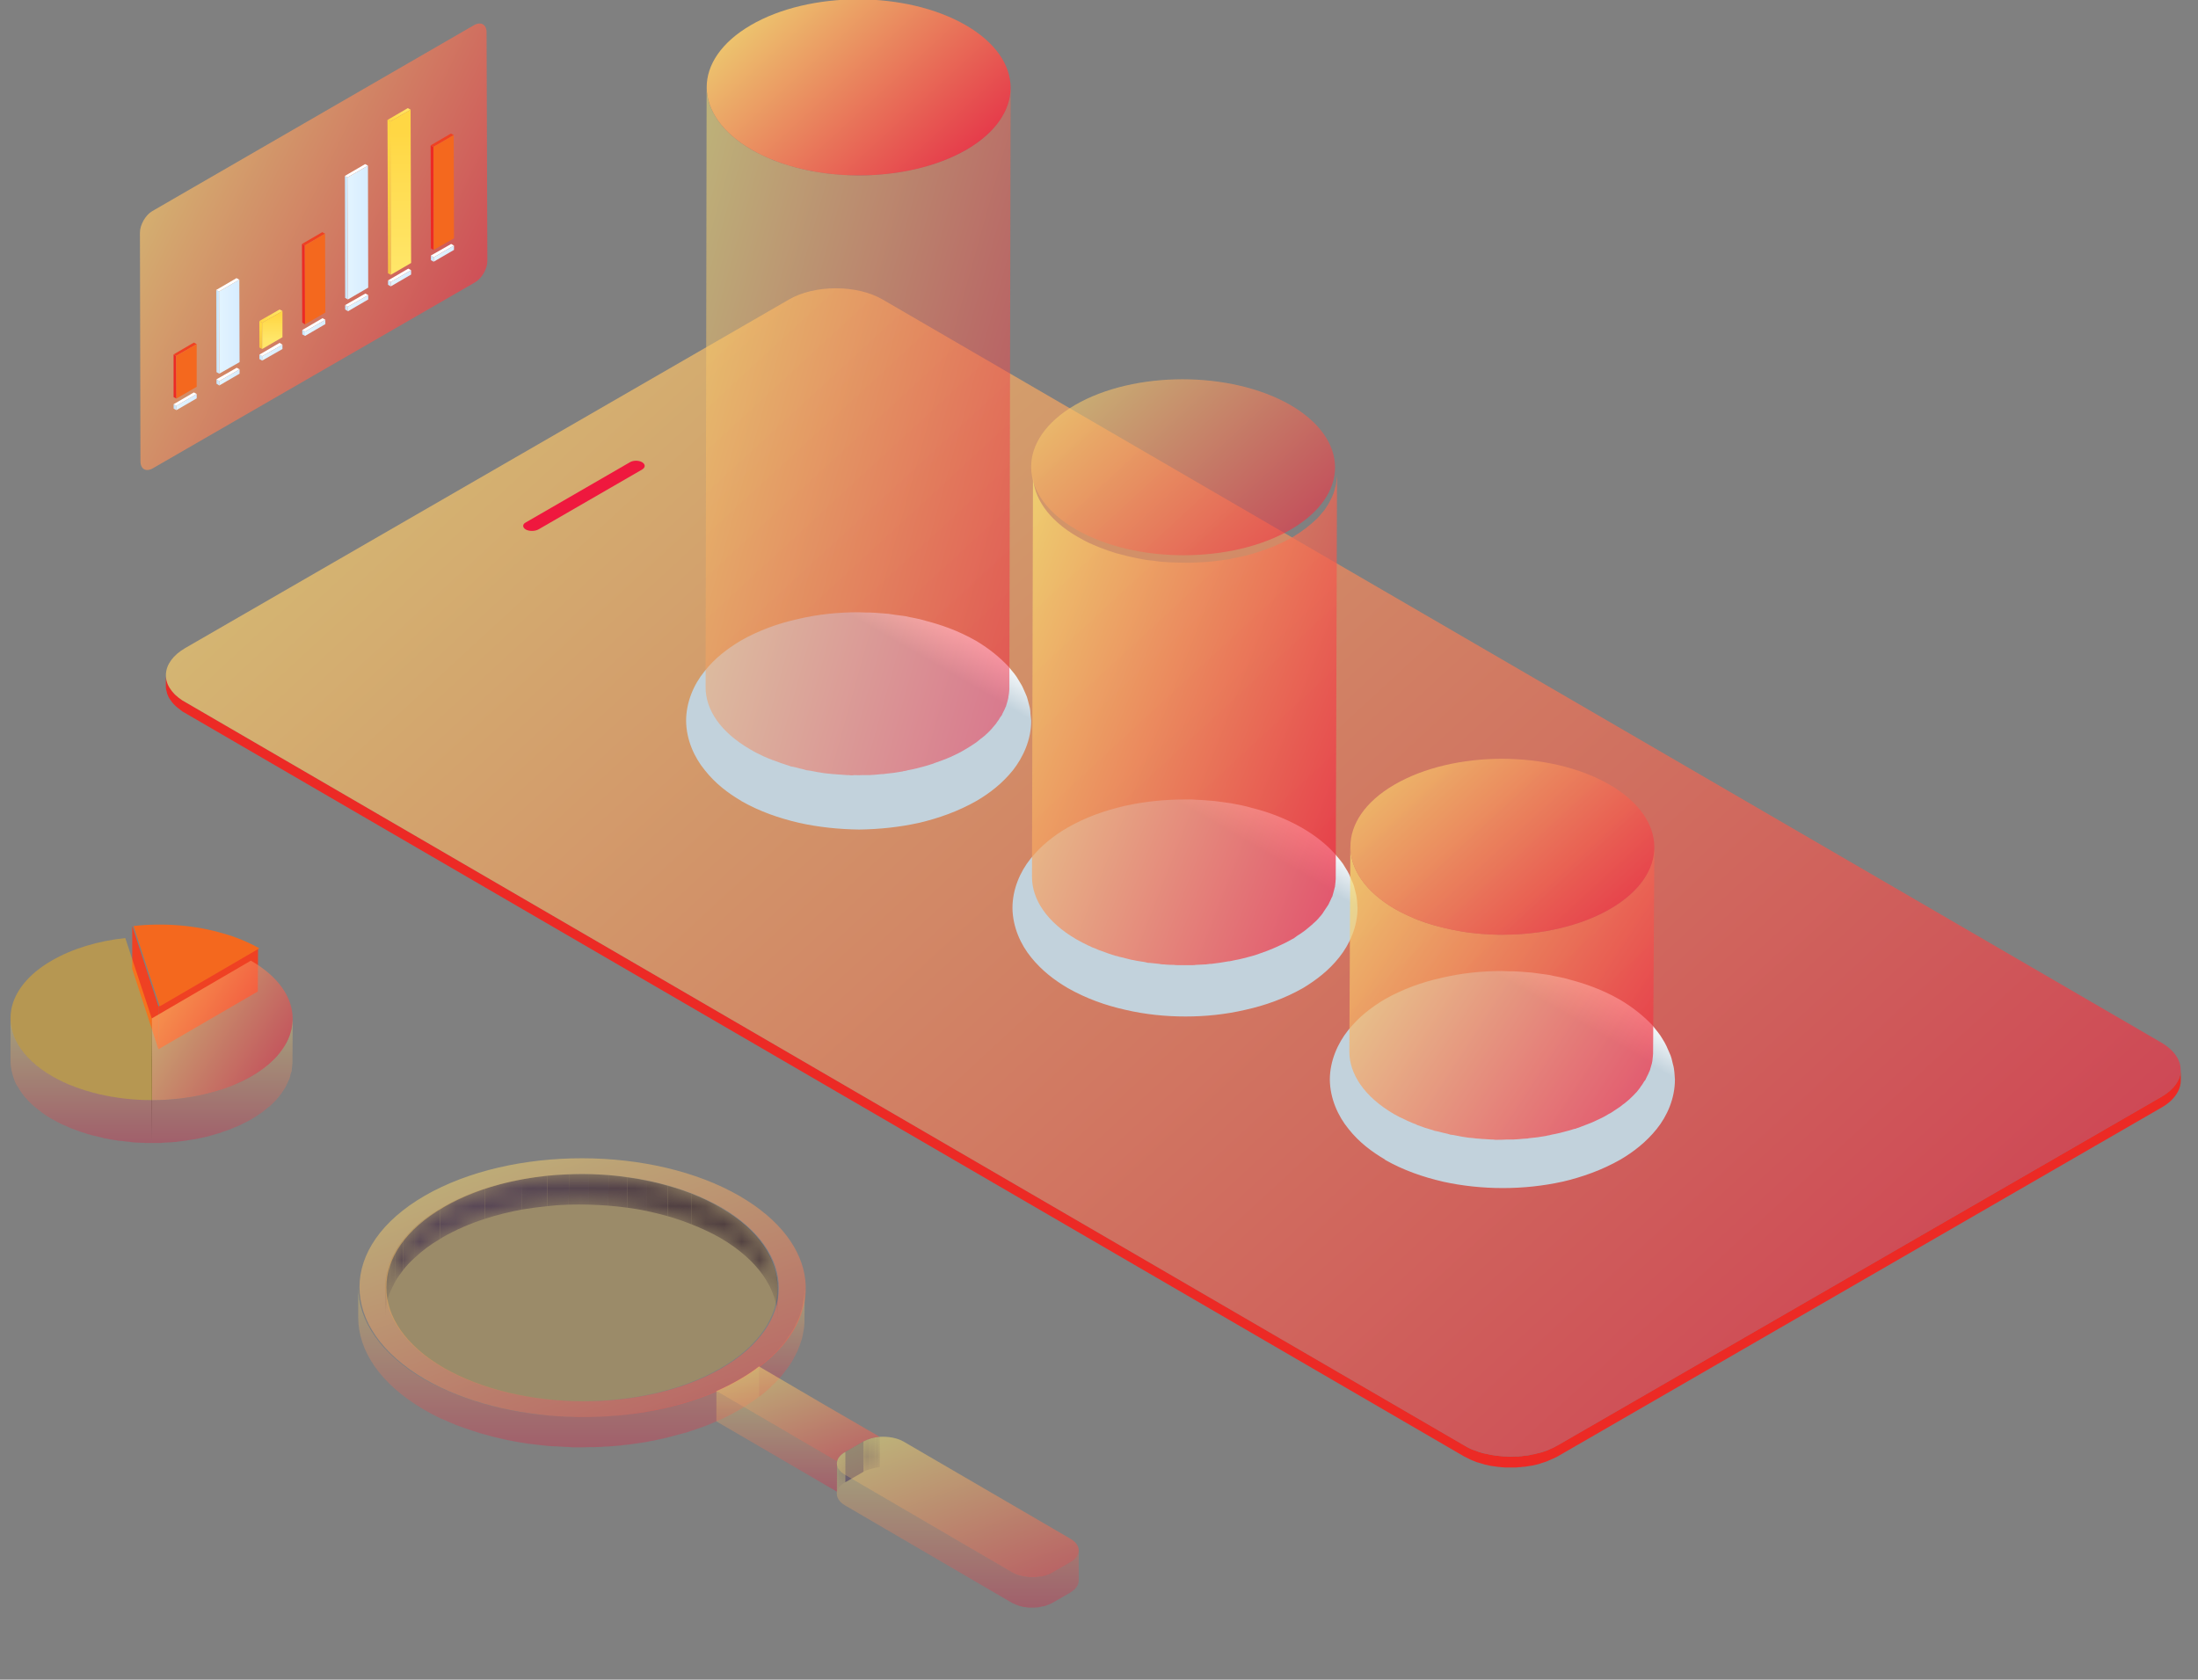 <svg width="123" height="94" viewBox="0 0 123 94" fill="none" xmlns="http://www.w3.org/2000/svg">
<rect x="0" y="0" width="123" height="94" fill="#808080" stroke="none"/>
<g clip-path="url(#clip0_467_1695)">
<path d="M9.282 37.873C9.292 37.921 9.297 37.964 9.297 38.002C9.306 38.031 9.316 38.06 9.325 38.089C9.335 38.127 9.344 38.165 9.354 38.203C9.364 38.232 9.373 38.261 9.383 38.29C9.402 38.328 9.421 38.366 9.44 38.405C9.459 38.433 9.474 38.457 9.483 38.477C9.512 38.524 9.546 38.572 9.584 38.62C9.594 38.639 9.608 38.659 9.627 38.678C9.685 38.754 9.752 38.831 9.828 38.908C9.867 38.937 9.905 38.965 9.943 38.994C9.962 39.013 9.982 39.032 10.001 39.051C10.068 39.099 10.135 39.147 10.202 39.195L81.933 80.891C82.038 80.959 82.153 81.021 82.278 81.078C82.306 81.088 82.34 81.102 82.378 81.121C82.474 81.16 82.57 81.193 82.665 81.222C82.704 81.241 82.742 81.256 82.781 81.265C82.838 81.284 82.9 81.303 82.967 81.323C83.015 81.332 83.063 81.342 83.111 81.352C83.178 81.371 83.245 81.385 83.312 81.395C83.36 81.404 83.408 81.414 83.456 81.423C83.6 81.452 83.738 81.471 83.873 81.481C83.92 81.49 83.963 81.495 84.002 81.495C84.088 81.505 84.174 81.51 84.26 81.51C84.318 81.519 84.371 81.524 84.419 81.524C84.486 81.524 84.553 81.524 84.62 81.524C84.677 81.524 84.735 81.519 84.792 81.51C84.859 81.51 84.921 81.51 84.979 81.51C85.036 81.5 85.094 81.495 85.151 81.495C85.218 81.486 85.281 81.476 85.338 81.466C85.396 81.457 85.453 81.452 85.511 81.452C85.578 81.442 85.64 81.428 85.697 81.409C85.755 81.399 85.808 81.39 85.856 81.38C85.932 81.361 86.009 81.342 86.085 81.323C86.124 81.313 86.167 81.303 86.215 81.294C86.349 81.256 86.478 81.213 86.603 81.165C86.622 81.155 86.641 81.145 86.66 81.136C86.833 81.069 87 80.987 87.163 80.891L120.945 61.387C121.39 61.129 121.692 60.827 121.865 60.511C121.98 60.3 122.037 60.084 122.037 59.864V60.467C122.037 60.688 121.98 60.903 121.865 61.114C121.692 61.43 121.39 61.747 120.945 61.991L87.163 81.51C87 81.596 86.833 81.672 86.66 81.74C86.651 81.749 86.641 81.754 86.631 81.754C86.622 81.763 86.612 81.768 86.603 81.768C86.478 81.816 86.349 81.859 86.215 81.898C86.205 81.907 86.195 81.912 86.186 81.912C86.157 81.922 86.124 81.931 86.085 81.941C86.009 81.96 85.932 81.979 85.856 81.998C85.836 81.998 85.817 82.003 85.798 82.013C85.769 82.013 85.736 82.017 85.697 82.027C85.64 82.037 85.578 82.046 85.511 82.056C85.482 82.065 85.453 82.07 85.424 82.07C85.396 82.07 85.367 82.075 85.338 82.085C85.281 82.085 85.218 82.089 85.151 82.099C85.123 82.099 85.094 82.104 85.065 82.113C85.036 82.113 85.008 82.113 84.979 82.113C84.921 82.123 84.859 82.128 84.792 82.128C84.763 82.128 84.735 82.128 84.706 82.128C84.677 82.128 84.653 82.128 84.634 82.128C84.558 82.128 84.486 82.128 84.419 82.128C84.39 82.128 84.356 82.128 84.318 82.128C84.299 82.128 84.28 82.128 84.26 82.128C84.174 82.118 84.093 82.113 84.016 82.113C83.978 82.104 83.944 82.099 83.916 82.099C83.906 82.099 83.892 82.099 83.873 82.099C83.738 82.08 83.6 82.061 83.456 82.041C83.446 82.041 83.442 82.041 83.442 82.041C83.394 82.032 83.35 82.022 83.312 82.013C83.245 81.993 83.178 81.979 83.111 81.969C83.063 81.95 83.015 81.936 82.967 81.926C82.9 81.907 82.838 81.888 82.781 81.869C82.761 81.869 82.747 81.864 82.737 81.855C82.718 81.855 82.694 81.85 82.665 81.84C82.57 81.802 82.474 81.763 82.378 81.725C82.349 81.716 82.316 81.701 82.278 81.682C82.153 81.624 82.038 81.567 81.933 81.51L10.202 39.813C10.135 39.765 10.068 39.713 10.001 39.655C9.982 39.645 9.962 39.631 9.943 39.612C9.905 39.583 9.871 39.554 9.843 39.526C9.833 39.516 9.828 39.511 9.828 39.511C9.752 39.444 9.685 39.373 9.627 39.296C9.618 39.286 9.613 39.281 9.613 39.281C9.603 39.262 9.594 39.248 9.584 39.238C9.546 39.19 9.512 39.142 9.483 39.095C9.474 39.085 9.469 39.075 9.469 39.066C9.459 39.047 9.45 39.032 9.44 39.023C9.421 38.975 9.402 38.932 9.383 38.893C9.383 38.884 9.378 38.869 9.368 38.85C9.359 38.841 9.354 38.831 9.354 38.822C9.344 38.774 9.335 38.73 9.325 38.692C9.316 38.673 9.311 38.654 9.311 38.635C9.311 38.635 9.306 38.63 9.297 38.62C9.297 38.572 9.292 38.529 9.282 38.491C9.282 38.472 9.282 38.453 9.282 38.433C9.282 38.424 9.282 38.41 9.282 38.39V37.787C9.282 37.815 9.282 37.844 9.282 37.873Z" fill="#EC2A25"/>
<path opacity="0.7" d="M10.374 36.263C8.981 37.068 8.923 38.362 10.202 39.195L81.933 80.892C83.37 81.725 85.712 81.725 87.163 80.892L120.945 61.388C121.391 61.129 121.692 60.827 121.865 60.511C122.253 59.763 121.951 58.944 120.96 58.355L49.387 16.759C47.95 15.925 45.593 15.925 44.156 16.759L10.374 36.263Z" fill="url(#paint0_linear_467_1695)"/>
<path d="M29.428 29.235C29.227 29.335 29.227 29.522 29.428 29.637C29.615 29.738 29.917 29.738 30.118 29.637L35.938 26.274C36.124 26.159 36.124 25.986 35.938 25.871C35.751 25.756 35.434 25.756 35.248 25.871L29.428 29.235Z" fill="#EF183E"/>
<path opacity="0.7" d="M26.525 1.408C26.913 1.193 27.229 1.365 27.229 1.811L27.273 14.603C27.273 15.048 26.956 15.595 26.568 15.81L8.564 26.202C8.176 26.432 7.86 26.259 7.86 25.814L7.831 13.022C7.831 12.576 8.147 12.03 8.521 11.815L26.525 1.408Z" fill="url(#paint1_linear_467_1695)"/>
<path d="M9.872 22.954L9.714 22.867V22.623L9.872 22.709V22.954Z" fill="url(#paint2_linear_467_1695)"/>
<path d="M9.872 22.709L9.714 22.623L10.849 21.962L11.007 22.048L9.872 22.709Z" fill="white"/>
<path d="M11.007 22.048V22.293L9.872 22.954V22.709L11.007 22.048Z" fill="url(#paint3_linear_467_1695)"/>
<path d="M9.872 22.307L9.714 22.22V19.834L9.858 19.921L9.872 22.307Z" fill="#EC2A25"/>
<path d="M9.858 19.921L9.714 19.834L10.849 19.173L11.007 19.26L9.858 19.921Z" fill="#EF4123"/>
<path d="M11.007 19.26V21.646L9.872 22.307L9.857 19.921L11.007 19.26Z" fill="#F4681E"/>
<path d="M12.271 21.574L12.113 21.473V21.229L12.271 21.33V21.574Z" fill="url(#paint4_linear_467_1695)"/>
<path d="M12.271 21.329L12.113 21.229L13.248 20.582L13.406 20.668L12.271 21.329Z" fill="white"/>
<path d="M13.407 20.669V20.913L12.271 21.574V21.33L13.407 20.669Z" fill="url(#paint5_linear_467_1695)"/>
<path d="M12.272 20.913L12.114 20.826L12.1 16.227L12.258 16.313L12.272 20.913Z" fill="url(#paint6_linear_467_1695)"/>
<path d="M12.258 16.313L12.1 16.227L13.235 15.566L13.393 15.652L12.258 16.313Z" fill="white"/>
<path d="M13.393 15.652L13.407 20.266L12.272 20.913L12.258 16.314L13.393 15.652Z" fill="url(#paint7_linear_467_1695)"/>
<path d="M14.671 20.18L14.513 20.093V19.849L14.671 19.935V20.18Z" fill="url(#paint8_linear_467_1695)"/>
<path d="M14.671 19.935L14.513 19.849L15.648 19.188L15.806 19.289L14.671 19.935Z" fill="white"/>
<path d="M15.806 19.289V19.533L14.671 20.18V19.935L15.806 19.289Z" fill="url(#paint9_linear_467_1695)"/>
<path d="M14.671 19.533L14.513 19.447V17.966L14.671 18.067V19.533Z" fill="url(#paint10_linear_467_1695)"/>
<path d="M14.671 18.067L14.513 17.966L15.648 17.319L15.806 17.406L14.671 18.067Z" fill="url(#paint11_linear_467_1695)"/>
<path d="M15.806 17.406V18.872L14.671 19.533V18.067L15.806 17.406Z" fill="url(#paint12_linear_467_1695)"/>
<path d="M17.071 18.8L16.913 18.714V18.469L17.071 18.555V18.8Z" fill="url(#paint13_linear_467_1695)"/>
<path d="M17.071 18.555L16.913 18.469L18.048 17.808L18.206 17.894L17.071 18.555Z" fill="white"/>
<path d="M18.206 17.895V18.139L17.071 18.8V18.556L18.206 17.895Z" fill="url(#paint14_linear_467_1695)"/>
<path d="M17.071 18.153L16.913 18.052L16.898 13.654L17.056 13.741L17.071 18.153Z" fill="#EC2A25"/>
<path d="M17.056 13.741L16.898 13.654L18.034 12.993L18.192 13.079L17.056 13.741Z" fill="#EF4123"/>
<path d="M18.192 13.08L18.206 17.492L17.071 18.153L17.057 13.741L18.192 13.08Z" fill="#F4681E"/>
<path d="M19.471 17.42L19.312 17.32V17.075L19.471 17.161V17.42Z" fill="url(#paint15_linear_467_1695)"/>
<path d="M19.471 17.161L19.312 17.075L20.448 16.428L20.606 16.515L19.471 17.161Z" fill="white"/>
<path d="M20.606 16.515V16.759L19.471 17.42V17.161L20.606 16.515Z" fill="url(#paint16_linear_467_1695)"/>
<path d="M19.47 16.759L19.312 16.672L19.298 9.845L19.442 9.931L19.47 16.759Z" fill="url(#paint17_linear_467_1695)"/>
<path d="M19.442 9.931L19.298 9.845L20.433 9.184L20.591 9.27L19.442 9.931Z" fill="white"/>
<path d="M20.591 9.271L20.605 16.098L19.47 16.759L19.441 9.932L20.591 9.271Z" fill="url(#paint18_linear_467_1695)"/>
<path d="M21.87 16.026L21.712 15.94V15.695L21.87 15.781V16.026Z" fill="url(#paint19_linear_467_1695)"/>
<path d="M21.87 15.782L21.712 15.695L22.847 15.034L23.005 15.12L21.87 15.782Z" fill="white"/>
<path d="M23.005 15.121V15.365L21.87 16.026V15.782L23.005 15.121Z" fill="url(#paint20_linear_467_1695)"/>
<path d="M21.87 15.379L21.712 15.293L21.684 6.712L21.842 6.798L21.87 15.379Z" fill="url(#paint21_linear_467_1695)"/>
<path d="M21.842 6.798L21.684 6.712L22.819 6.051L22.977 6.137L21.842 6.798Z" fill="url(#paint22_linear_467_1695)"/>
<path d="M22.977 6.137L23.006 14.718L21.87 15.379L21.842 6.798L22.977 6.137Z" fill="url(#paint23_linear_467_1695)"/>
<path d="M24.269 14.646L24.111 14.56V14.301L24.269 14.402V14.646Z" fill="url(#paint24_linear_467_1695)"/>
<path d="M24.269 14.402L24.111 14.301L25.247 13.654L25.405 13.741L24.269 14.402Z" fill="white"/>
<path d="M25.405 13.741V13.985L24.27 14.646V14.402L25.405 13.741Z" fill="url(#paint25_linear_467_1695)"/>
<path d="M24.27 13.985L24.112 13.898L24.098 8.135L24.256 8.221L24.27 13.985Z" fill="#EC2A25"/>
<path d="M24.256 8.221L24.098 8.135L25.233 7.474L25.391 7.56L24.256 8.221Z" fill="#EF4123"/>
<path d="M25.391 7.56L25.405 13.338L24.27 13.985L24.256 8.221L25.391 7.56Z" fill="#F4681E"/>
<mask id="mask0_467_1695" style="mask-type:luminance" maskUnits="userSpaceOnUse" x="21" y="65" width="23" height="9">
<path d="M43.518 72.097L43.513 73.797C43.518 72.167 42.452 70.534 40.313 69.287C35.996 66.793 29.056 66.78 24.778 69.245C22.633 70.48 21.558 72.107 21.554 73.735L21.558 72.035C21.562 70.406 22.639 68.779 24.782 67.545C29.06 65.08 36.002 65.093 40.318 67.587C42.456 68.834 43.523 70.467 43.518 72.097Z" fill="white"/>
</mask>
<g mask="url(#mask0_467_1695)">
<path d="M43.525 72.089L43.51 73.8C43.525 72.161 42.447 70.537 40.32 69.287C39.813 68.999 39.276 68.745 38.711 68.525V66.814C39.276 67.035 39.813 67.294 40.32 67.591C42.461 68.827 43.525 70.465 43.525 72.089Z" fill="#201F4B"/>
<path d="M38.71 66.814V68.525C38.279 68.352 37.834 68.199 37.374 68.065V66.369C37.834 66.493 38.279 66.642 38.71 66.814Z" fill="#21204E"/>
<path d="M37.374 66.369V68.065C36.991 67.96 36.603 67.864 36.21 67.778V66.082C36.603 66.158 36.991 66.254 37.374 66.369Z" fill="#222151"/>
<path d="M36.21 66.081V67.777C35.846 67.701 35.482 67.638 35.118 67.591V65.894C35.492 65.942 35.856 66.005 36.21 66.081Z" fill="#232254"/>
<path d="M35.118 65.894V67.591C34.763 67.543 34.404 67.504 34.04 67.475L34.054 65.765C34.409 65.794 34.763 65.837 35.118 65.894Z" fill="#252357"/>
<path d="M34.055 65.765L34.041 67.475C33.686 67.447 33.327 67.427 32.963 67.418V65.707C33.327 65.717 33.691 65.736 34.055 65.765Z" fill="#26255A"/>
<path d="M32.963 65.708V67.418C32.59 67.409 32.211 67.409 31.828 67.418L31.843 65.722C32.216 65.703 32.59 65.698 32.963 65.708Z" fill="#27265D"/>
<path d="M31.843 65.722L31.828 67.418C31.426 67.428 31.023 67.457 30.621 67.504V65.794C31.023 65.756 31.431 65.732 31.843 65.722Z" fill="#282760"/>
<path d="M30.621 65.794V67.504C30.142 67.552 29.673 67.615 29.213 67.691L29.227 65.995C29.687 65.909 30.152 65.842 30.621 65.794Z" fill="#292863"/>
<path d="M29.227 65.995L29.213 67.691C28.509 67.82 27.805 67.993 27.144 68.209V66.513C27.819 66.297 28.509 66.124 29.227 65.995Z" fill="#2B2966"/>
<path d="M27.143 66.513V68.209C26.296 68.482 25.505 68.827 24.772 69.244C24.724 69.272 24.672 69.306 24.614 69.344V67.648C24.672 67.61 24.729 67.576 24.787 67.548C25.505 67.131 26.296 66.786 27.143 66.513Z" fill="#2C2A68"/>
<path d="M24.614 67.648V69.344C24.078 69.66 23.613 70.005 23.221 70.379V68.668C23.613 68.304 24.078 67.964 24.614 67.648Z" fill="#2B2966"/>
<path d="M23.22 68.668V70.379C22.962 70.609 22.736 70.848 22.545 71.097V69.401C22.746 69.152 22.971 68.908 23.22 68.668Z" fill="#292863"/>
<path d="M22.545 69.401V71.097C22.373 71.318 22.224 71.538 22.1 71.759V70.062C22.224 69.842 22.373 69.622 22.545 69.401Z" fill="#282760"/>
<path d="M22.1 70.063V71.759C21.985 71.97 21.884 72.181 21.798 72.391L21.812 70.681C21.889 70.47 21.985 70.264 22.1 70.063Z" fill="#27265D"/>
<path d="M21.813 70.681L21.798 72.391C21.722 72.592 21.664 72.798 21.626 73.009V71.313C21.674 71.102 21.736 70.891 21.813 70.681Z" fill="#26255A"/>
<path d="M21.626 71.313V73.009C21.587 73.22 21.563 73.431 21.554 73.641V71.931C21.563 71.72 21.587 71.514 21.626 71.313Z" fill="#252357"/>
</g>
<path opacity="0.3" d="M45.019 72.291C45.019 72.368 45.014 72.439 45.005 72.506C45.005 72.545 45 72.583 44.99 72.621C44.981 72.708 44.966 72.789 44.947 72.866C44.947 72.894 44.942 72.923 44.933 72.952C44.914 73.067 44.89 73.177 44.861 73.283C44.851 73.302 44.842 73.326 44.832 73.355C44.813 73.431 44.789 73.513 44.76 73.599C44.741 73.637 44.727 73.675 44.717 73.714C44.688 73.79 44.655 73.862 44.617 73.929C44.597 73.968 44.578 74.006 44.559 74.044C44.521 74.131 44.483 74.212 44.444 74.289C44.425 74.317 44.411 74.346 44.401 74.375C44.334 74.48 44.262 74.591 44.185 74.706C44.176 74.734 44.157 74.758 44.128 74.777C44.071 74.864 44.013 74.95 43.956 75.036C43.927 75.065 43.903 75.098 43.884 75.137C43.778 75.261 43.673 75.381 43.568 75.496C43.548 75.515 43.529 75.534 43.51 75.553C43.405 75.668 43.295 75.779 43.18 75.884C43.151 75.903 43.127 75.927 43.108 75.956C43.041 76.013 42.974 76.071 42.907 76.129C42.868 76.157 42.835 76.186 42.806 76.215C42.701 76.301 42.59 76.387 42.476 76.473V78.169C42.59 78.093 42.696 78.011 42.792 77.925C42.83 77.896 42.864 77.868 42.892 77.839C42.969 77.772 43.041 77.71 43.108 77.652C43.117 77.642 43.127 77.633 43.137 77.623C43.146 77.614 43.156 77.599 43.165 77.58C43.29 77.475 43.405 77.365 43.51 77.25C43.52 77.23 43.534 77.216 43.553 77.207C43.668 77.082 43.774 76.957 43.869 76.833C43.879 76.823 43.889 76.809 43.898 76.79C43.917 76.77 43.932 76.751 43.941 76.732C44.008 76.656 44.071 76.574 44.128 76.488C44.147 76.459 44.166 76.43 44.185 76.402C44.262 76.296 44.329 76.186 44.387 76.071C44.396 76.061 44.401 76.057 44.401 76.057C44.411 76.037 44.42 76.013 44.43 75.985C44.478 75.908 44.521 75.827 44.559 75.74C44.578 75.712 44.597 75.678 44.617 75.64C44.645 75.563 44.674 75.487 44.703 75.41C44.712 75.391 44.722 75.367 44.731 75.338C44.741 75.328 44.746 75.319 44.746 75.309C44.775 75.223 44.803 75.137 44.832 75.05C44.842 75.031 44.851 75.007 44.861 74.979C44.89 74.873 44.914 74.768 44.933 74.662C44.933 74.653 44.933 74.643 44.933 74.634C44.942 74.615 44.947 74.595 44.947 74.576C44.966 74.49 44.981 74.409 44.99 74.332C44.99 74.293 44.995 74.255 45.005 74.217C45.005 74.14 45.009 74.064 45.019 73.987C45.019 73.968 45.019 73.944 45.019 73.915C45.019 73.886 45.019 73.853 45.019 73.814L45.033 72.104C45.024 72.171 45.019 72.233 45.019 72.291Z" fill="url(#paint26_linear_467_1695)"/>
<g opacity="0.5">
<path d="M40.276 67.562C44.587 70.077 44.587 74.116 40.291 76.588C36.023 79.046 29.083 79.032 24.801 76.56C20.476 74.059 20.49 70.02 24.786 67.548C29.054 65.076 35.994 65.09 40.276 67.562Z" fill="#FDB515" fill-opacity="0.43"/>
</g>
<path opacity="0.3" d="M42.475 78.169V76.473C42.322 76.588 42.159 76.703 41.987 76.818C41.939 76.856 41.886 76.89 41.829 76.919C41.675 77.024 41.522 77.12 41.369 77.206C40.957 77.446 40.531 77.661 40.09 77.853C39.812 77.968 39.529 78.078 39.242 78.184C39.156 78.222 39.065 78.255 38.969 78.284C38.787 78.342 38.605 78.399 38.423 78.457C38.212 78.524 37.997 78.586 37.776 78.644C37.633 78.682 37.484 78.72 37.331 78.759C37.101 78.816 36.866 78.864 36.627 78.902C36.483 78.931 36.34 78.974 36.181 78.989C36.095 79.008 36.009 79.022 35.923 79.032C35.683 79.07 35.444 79.108 35.204 79.147C35.099 79.156 34.998 79.166 34.903 79.175C34.596 79.214 34.285 79.243 33.969 79.262C33.93 79.262 33.892 79.262 33.854 79.262C33.605 79.281 33.36 79.29 33.121 79.29C32.862 79.3 32.604 79.3 32.345 79.29C32.201 79.29 32.053 79.29 31.899 79.29C31.641 79.281 31.382 79.266 31.123 79.247C30.994 79.233 30.865 79.233 30.736 79.219C30.352 79.19 29.974 79.151 29.6 79.103C29.591 79.094 29.586 79.089 29.586 79.089C29.193 79.041 28.805 78.974 28.422 78.888C28.135 78.83 27.847 78.768 27.56 78.701C27.493 78.682 27.431 78.663 27.373 78.644C27.134 78.586 26.894 78.519 26.655 78.442C26.569 78.414 26.482 78.385 26.396 78.356C26.099 78.26 25.807 78.155 25.52 78.04C25.318 77.968 25.117 77.867 24.916 77.781C24.816 77.738 24.701 77.695 24.6 77.638C24.303 77.503 24.011 77.355 23.723 77.192C21.266 75.755 20.045 73.886 20.045 72.018V73.728C20.045 75.582 21.266 77.451 23.723 78.888C24.001 79.051 24.289 79.204 24.586 79.348C24.686 79.391 24.787 79.434 24.887 79.477C25.088 79.564 25.304 79.664 25.52 79.75C25.807 79.856 26.094 79.956 26.382 80.052C26.477 80.081 26.569 80.11 26.655 80.138C26.784 80.181 26.899 80.225 27.028 80.253C27.134 80.282 27.244 80.311 27.359 80.34C27.426 80.359 27.488 80.378 27.546 80.397C27.814 80.464 28.082 80.526 28.35 80.584C28.369 80.584 28.393 80.589 28.422 80.598C28.805 80.675 29.189 80.742 29.572 80.799C29.581 80.799 29.591 80.799 29.6 80.799C29.974 80.847 30.352 80.891 30.736 80.929C30.755 80.929 30.774 80.929 30.793 80.929C30.908 80.943 31.009 80.943 31.109 80.943C31.377 80.962 31.641 80.977 31.899 80.986C31.947 80.996 31.991 81.001 32.029 81.001C32.129 81.001 32.23 81.001 32.331 81.001C32.589 81.001 32.848 80.996 33.106 80.986C33.178 80.986 33.25 81.001 33.308 80.986C33.49 80.986 33.672 80.977 33.854 80.958C33.892 80.958 33.93 80.958 33.969 80.958C34.218 80.939 34.462 80.919 34.702 80.9C34.769 80.891 34.836 80.881 34.903 80.871C34.998 80.862 35.094 80.852 35.19 80.843C35.429 80.814 35.669 80.78 35.908 80.742C36.004 80.723 36.095 80.709 36.181 80.699C36.22 80.689 36.263 80.68 36.311 80.67C36.411 80.656 36.512 80.627 36.627 80.613C36.857 80.565 37.092 80.512 37.331 80.455C37.475 80.416 37.618 80.378 37.762 80.34C37.982 80.282 38.203 80.225 38.423 80.167C38.495 80.138 38.567 80.124 38.624 80.095C38.739 80.067 38.854 80.023 38.969 79.98C39.055 79.951 39.142 79.923 39.228 79.894C39.525 79.789 39.812 79.674 40.09 79.549C40.531 79.357 40.952 79.147 41.354 78.917C41.431 78.869 41.508 78.821 41.584 78.773C41.661 78.725 41.738 78.677 41.814 78.629C41.872 78.591 41.929 78.552 41.987 78.514C42.159 78.409 42.322 78.294 42.475 78.169Z" fill="url(#paint27_linear_467_1695)"/>
<g opacity="0.5">
<path fill-rule="evenodd" clip-rule="evenodd" d="M42.54 76.474C42.205 76.732 41.836 76.977 41.434 77.207C41.022 77.446 40.596 77.662 40.155 77.853C35.27 79.995 28.257 79.765 23.788 77.192C18.889 74.332 18.903 69.733 23.774 66.915C28.645 64.113 36.548 64.127 41.405 66.944C45.917 69.574 46.276 73.656 42.54 76.474ZM24.823 76.545C29.148 79.032 36.089 79.046 40.356 76.588C44.653 74.116 44.653 70.078 40.385 67.591C36.06 65.09 29.119 65.076 24.852 67.548C20.555 70.02 20.541 74.059 24.823 76.545Z" fill="url(#paint28_linear_467_1695)"/>
</g>
<mask id="mask1_467_1695" style="mask-type:luminance" maskUnits="userSpaceOnUse" x="48" y="80" width="2" height="3">
<path d="M49.224 82.112C48.892 82.138 48.572 82.223 48.317 82.371L48.322 80.67C48.578 80.522 48.897 80.438 49.228 80.412C49.227 80.922 49.225 81.602 49.224 82.112Z" fill="white"/>
</mask>
<g mask="url(#mask1_467_1695)">
<path d="M49.229 80.412V82.108C49.2 82.108 49.176 82.112 49.157 82.122L49.172 80.412C49.191 80.412 49.21 80.412 49.229 80.412Z" fill="#282760"/>
<path d="M49.172 80.412L49.157 82.122C49.09 82.122 49.023 82.132 48.956 82.151L48.97 80.44C49.038 80.431 49.105 80.421 49.172 80.412Z" fill="#292863"/>
<path d="M48.97 80.44L48.955 82.151C48.86 82.17 48.764 82.194 48.668 82.223V80.512C48.764 80.484 48.864 80.46 48.97 80.44Z" fill="#2B2966"/>
<path d="M48.668 80.512V82.223C48.544 82.261 48.429 82.309 48.323 82.366V80.67C48.429 80.613 48.544 80.56 48.668 80.512Z" fill="#2C2A68"/>
</g>
<path d="M48.323 80.67V82.366L47.303 82.956V81.26L48.323 80.67Z" fill="#2F2E70"/>
<g opacity="0.5">
<path d="M42.475 76.474L46.154 78.63L49.229 80.412C48.898 80.441 48.582 80.527 48.323 80.671L47.303 81.26C47.044 81.404 46.886 81.591 46.843 81.792L43.768 79.995L40.09 77.853C40.531 77.662 40.957 77.446 41.369 77.207C41.771 76.977 42.14 76.732 42.475 76.474Z" fill="url(#paint29_linear_467_1695)"/>
</g>
<path opacity="0.3" d="M43.768 79.995L40.09 77.853V79.549L43.768 81.691L46.843 83.488V81.792L43.768 79.995Z" fill="url(#paint30_linear_467_1695)"/>
<mask id="mask2_467_1695" style="mask-type:luminance" maskUnits="userSpaceOnUse" x="46" y="81" width="2" height="3">
<path d="M47.299 82.956C47.039 83.105 46.888 83.295 46.845 83.492L46.85 81.791C46.892 81.595 47.043 81.406 47.303 81.255C47.302 81.766 47.3 82.445 47.299 82.956Z" fill="white"/>
</mask>
<g mask="url(#mask2_467_1695)">
<path d="M47.303 81.259V82.955C47.294 82.965 47.284 82.97 47.274 82.97V81.274C47.284 81.264 47.294 81.259 47.303 81.259Z" fill="#2C2A68"/>
<path d="M47.274 81.274V82.97C47.198 83.018 47.131 83.066 47.073 83.114V81.418C47.131 81.37 47.198 81.322 47.274 81.274Z" fill="#2B2966"/>
<path d="M47.073 81.418V83.114C47.035 83.152 47.001 83.19 46.973 83.228L46.987 81.518C47.006 81.489 47.035 81.456 47.073 81.418Z" fill="#292863"/>
<path d="M46.988 81.518L46.974 83.228C46.954 83.257 46.935 83.286 46.916 83.315V81.619C46.935 81.59 46.954 81.556 46.974 81.518H46.988Z" fill="#282760"/>
<path d="M46.915 81.619V83.315C46.896 83.343 46.882 83.377 46.872 83.415V81.705C46.882 81.676 46.896 81.647 46.915 81.619Z" fill="#27265D"/>
<path d="M46.873 81.705V83.415C46.863 83.435 46.853 83.459 46.844 83.487V81.791C46.853 81.763 46.863 81.734 46.873 81.705Z" fill="#26255A"/>
</g>
<path opacity="0.3" d="M60.336 86.937C60.336 86.947 60.336 86.952 60.336 86.952C60.317 87.009 60.293 87.062 60.264 87.11C60.255 87.119 60.245 87.124 60.236 87.124C60.207 87.172 60.169 87.22 60.121 87.268C60.078 87.297 60.049 87.325 60.006 87.354C59.977 87.368 59.948 87.397 59.905 87.426L58.885 88.015C58.784 88.058 58.684 88.102 58.583 88.145C58.535 88.154 58.492 88.164 58.454 88.173C58.406 88.193 58.353 88.207 58.296 88.216C58.229 88.236 58.162 88.25 58.094 88.26C58.085 88.26 58.071 88.26 58.051 88.26C57.965 88.269 57.879 88.274 57.793 88.274C57.774 88.274 57.759 88.274 57.75 88.274C57.663 88.274 57.577 88.269 57.491 88.26C57.472 88.26 57.458 88.26 57.448 88.26C57.362 88.24 57.276 88.226 57.189 88.216C57.18 88.207 57.165 88.202 57.146 88.202C57.069 88.183 56.998 88.159 56.931 88.13C56.911 88.13 56.897 88.126 56.888 88.116C56.801 88.087 56.72 88.049 56.643 88.001L47.303 82.553C46.987 82.381 46.843 82.137 46.843 81.907L46.829 83.603C46.829 83.833 46.987 84.077 47.289 84.25L56.643 89.711C56.72 89.75 56.797 89.783 56.873 89.812C56.873 89.812 56.878 89.817 56.888 89.826C56.897 89.826 56.911 89.826 56.931 89.826C56.969 89.846 57.012 89.865 57.06 89.884C57.089 89.884 57.117 89.889 57.146 89.898C57.156 89.898 57.17 89.903 57.189 89.912C57.199 89.912 57.213 89.917 57.232 89.927C57.28 89.936 57.333 89.941 57.39 89.941C57.41 89.951 57.429 89.956 57.448 89.956C57.458 89.956 57.467 89.956 57.477 89.956C57.496 89.956 57.52 89.96 57.548 89.97C57.596 89.97 57.644 89.97 57.692 89.97C57.711 89.97 57.73 89.97 57.75 89.97C57.759 89.97 57.774 89.97 57.793 89.97C57.812 89.97 57.836 89.97 57.865 89.97C57.922 89.97 57.98 89.965 58.037 89.956C58.047 89.956 58.051 89.956 58.051 89.956C58.071 89.956 58.085 89.956 58.094 89.956C58.142 89.946 58.19 89.936 58.238 89.927C58.257 89.927 58.276 89.922 58.296 89.912C58.344 89.903 58.396 89.893 58.454 89.884C58.483 89.874 58.511 89.865 58.54 89.855C58.55 89.855 58.559 89.85 58.569 89.841C58.684 89.802 58.789 89.759 58.885 89.711L59.905 89.122C59.905 89.122 59.91 89.117 59.919 89.108C59.948 89.093 59.977 89.064 60.006 89.05C60.034 89.021 60.078 88.993 60.106 88.964C60.116 88.964 60.121 88.964 60.121 88.964C60.159 88.926 60.192 88.887 60.221 88.849C60.231 88.849 60.236 88.844 60.236 88.835C60.245 88.825 60.25 88.815 60.25 88.806C60.26 88.787 60.269 88.772 60.279 88.763C60.298 88.734 60.312 88.7 60.322 88.662C60.331 88.662 60.336 88.662 60.336 88.662C60.336 88.653 60.336 88.643 60.336 88.633C60.346 88.614 60.35 88.595 60.35 88.576C60.36 88.547 60.365 88.518 60.365 88.49C60.365 88.48 60.365 88.475 60.365 88.475V86.779C60.365 86.827 60.355 86.88 60.336 86.937Z" fill="url(#paint31_linear_467_1695)"/>
<g opacity="0.5">
<path d="M50.551 80.67L59.905 86.118C60.523 86.477 60.523 87.066 59.905 87.426L58.885 88.015C58.267 88.36 57.261 88.36 56.643 88.001L47.303 82.553C46.944 82.352 46.786 82.064 46.844 81.791C46.887 81.59 47.045 81.403 47.303 81.26L48.324 80.67C48.582 80.527 48.898 80.44 49.229 80.412C49.703 80.383 50.192 80.469 50.551 80.67Z" fill="url(#paint32_linear_467_1695)"/>
</g>
<g style="mix-blend-mode:multiply">
<path d="M54.042 36.852C57.376 38.778 57.39 41.897 54.085 43.823C50.766 45.749 45.392 45.749 42.058 43.823C38.724 41.897 38.71 38.778 42.015 36.852C45.32 34.941 50.708 34.941 54.042 36.852Z" fill="#C2D2DC"/>
<path d="M57.663 39.943C57.663 39.813 57.648 39.655 57.591 39.468C57.533 39.281 57.505 39.051 57.39 38.821C57.342 38.706 57.289 38.587 57.231 38.462C57.174 38.333 57.088 38.218 57.016 38.088C56.872 37.815 56.657 37.571 56.427 37.298C55.953 36.795 55.349 36.292 54.616 35.861C54.425 36.196 54.329 36.364 54.329 36.364C55.019 36.766 55.579 37.226 56.01 37.686C56.197 37.93 56.398 38.146 56.527 38.39C56.599 38.505 56.671 38.606 56.714 38.721C56.772 38.826 56.82 38.932 56.858 39.037C56.959 39.238 56.987 39.425 57.03 39.598C57.074 39.756 57.088 39.885 57.102 40C57.121 40.23 57.131 40.345 57.131 40.345C57.131 40.345 57.322 40.34 57.706 40.331C57.706 40.331 57.691 40.201 57.663 39.943ZM56.685 43.105C57.26 42.372 57.706 41.394 57.706 40.331C57.322 40.34 57.131 40.345 57.131 40.345C57.117 41.236 56.757 42.099 56.226 42.745C55.708 43.406 55.047 43.91 54.372 44.326C54.372 44.326 54.468 44.489 54.659 44.815C55.392 44.384 56.096 43.838 56.685 43.105ZM54.659 44.815C54.468 44.489 54.372 44.326 54.372 44.326C54.372 44.326 54.367 44.326 54.358 44.326C54.358 44.326 54.458 44.489 54.659 44.815ZM51.426 46.051C52.533 45.792 53.625 45.404 54.659 44.815C54.458 44.489 54.358 44.326 54.358 44.326C53.395 44.873 52.36 45.246 51.297 45.49C50.234 45.735 49.156 45.836 48.078 45.85C48.078 45.85 48.078 46.041 48.078 46.425C49.199 46.41 50.32 46.295 51.426 46.051ZM44.716 46.051C45.822 46.295 46.943 46.41 48.078 46.425C48.078 46.041 48.078 45.85 48.078 45.85C46.986 45.836 45.909 45.735 44.845 45.49C43.782 45.246 42.733 44.873 41.77 44.326C41.77 44.326 41.675 44.494 41.483 44.829C42.517 45.419 43.61 45.792 44.716 46.051ZM41.483 44.829C41.675 44.494 41.77 44.326 41.77 44.326C41.77 44.326 41.766 44.326 41.756 44.326C41.756 44.326 41.66 44.489 41.469 44.815C41.478 44.815 41.483 44.82 41.483 44.829ZM39.443 43.105C40.032 43.852 40.736 44.384 41.469 44.815C41.66 44.489 41.756 44.326 41.756 44.326C41.081 43.91 40.42 43.421 39.888 42.76C39.356 42.099 38.983 41.251 38.968 40.345C38.968 40.345 38.777 40.345 38.394 40.345C38.408 41.409 38.853 42.386 39.443 43.105ZM39.414 37.585C38.825 38.304 38.394 39.296 38.394 40.345C38.777 40.345 38.968 40.345 38.968 40.345C38.968 39.44 39.342 38.591 39.859 37.93C40.391 37.269 41.038 36.766 41.727 36.364C41.727 36.364 41.631 36.196 41.44 35.861C40.707 36.306 39.989 36.838 39.414 37.585ZM44.673 34.639C43.566 34.883 42.474 35.271 41.44 35.861C41.631 36.196 41.727 36.364 41.727 36.364C42.69 35.803 43.739 35.429 44.802 35.199C45.865 34.955 46.943 34.84 48.021 34.84C48.021 34.84 48.021 34.648 48.021 34.265C46.9 34.265 45.779 34.38 44.673 34.639ZM51.786 34.739C51.383 34.61 50.995 34.567 50.65 34.481C50.291 34.438 49.989 34.395 49.702 34.351C49.424 34.332 49.18 34.313 48.969 34.294C48.754 34.279 48.581 34.279 48.438 34.279C48.16 34.27 48.021 34.265 48.021 34.265C48.021 34.648 48.021 34.84 48.021 34.84C48.021 34.84 48.155 34.845 48.423 34.854C48.567 34.854 48.725 34.854 48.941 34.869C49.142 34.888 49.376 34.907 49.645 34.926C49.918 34.955 50.219 35.013 50.55 35.056C50.88 35.127 51.254 35.185 51.642 35.3C52.432 35.501 53.352 35.803 54.329 36.364C54.329 36.364 54.425 36.196 54.616 35.861C53.582 35.271 52.619 34.955 51.786 34.739ZM57.102 40C57.088 39.885 57.074 39.756 57.03 39.598C56.987 39.425 56.959 39.238 56.858 39.037C56.82 38.932 56.772 38.826 56.714 38.721C56.671 38.606 56.599 38.505 56.527 38.39C56.398 38.146 56.197 37.93 56.01 37.686C55.579 37.226 55.019 36.766 54.329 36.364C54.233 36.526 54.137 36.689 54.042 36.852C54.688 37.24 55.191 37.657 55.579 38.074C55.752 38.29 55.924 38.477 56.039 38.692C56.096 38.793 56.168 38.879 56.211 38.98C56.25 39.075 56.288 39.166 56.326 39.253C56.413 39.411 56.427 39.583 56.47 39.712C56.513 39.856 56.513 39.971 56.527 40.057C56.547 40.249 56.556 40.345 56.556 40.345C56.748 40.345 56.939 40.345 57.131 40.345C57.131 40.345 57.121 40.23 57.102 40ZM56.226 42.745C56.757 42.099 57.117 41.236 57.131 40.345C56.939 40.345 56.748 40.345 56.556 40.345C56.542 41.092 56.24 41.811 55.78 42.386C55.32 42.975 54.717 43.435 54.085 43.823C54.181 43.986 54.276 44.154 54.372 44.326C55.047 43.91 55.708 43.406 56.226 42.745ZM54.372 44.326C54.276 44.154 54.181 43.986 54.085 43.823C54.085 43.823 54.08 43.823 54.07 43.823C54.166 43.986 54.262 44.154 54.358 44.326C54.367 44.326 54.372 44.326 54.372 44.326ZM51.297 45.49C52.36 45.246 53.395 44.873 54.358 44.326C54.262 44.154 54.166 43.986 54.07 43.823C53.179 44.341 52.188 44.7 51.168 44.93C50.148 45.16 49.113 45.261 48.078 45.275C48.078 45.467 48.078 45.658 48.078 45.85C49.156 45.836 50.234 45.735 51.297 45.49ZM44.845 45.49C45.909 45.735 46.986 45.836 48.078 45.85C48.078 45.658 48.078 45.467 48.078 45.275C47.029 45.261 45.995 45.16 44.975 44.93C43.954 44.7 42.963 44.341 42.058 43.823C41.962 43.996 41.866 44.163 41.77 44.326C42.733 44.873 43.782 45.246 44.845 45.49ZM41.77 44.326C41.866 44.163 41.962 43.996 42.058 43.823C42.058 43.823 42.053 43.823 42.043 43.823C41.947 43.986 41.852 44.154 41.756 44.326C41.766 44.326 41.77 44.326 41.77 44.326ZM39.888 42.76C40.42 43.421 41.081 43.91 41.756 44.326C41.852 44.154 41.947 43.986 42.043 43.823C41.411 43.45 40.808 42.975 40.333 42.4C39.874 41.811 39.557 41.092 39.543 40.345C39.352 40.345 39.16 40.345 38.968 40.345C38.983 41.251 39.356 42.099 39.888 42.76ZM39.859 37.93C39.342 38.591 38.968 39.44 38.968 40.345C39.16 40.345 39.352 40.345 39.543 40.345C39.543 39.598 39.859 38.864 40.319 38.29C40.779 37.7 41.382 37.24 42.015 36.852C41.919 36.689 41.823 36.526 41.727 36.364C41.038 36.766 40.391 37.269 39.859 37.93ZM44.802 35.199C43.739 35.429 42.69 35.803 41.727 36.364C41.823 36.526 41.919 36.689 42.015 36.852C42.92 36.335 43.911 35.99 44.931 35.76C45.937 35.53 46.986 35.415 48.021 35.415C48.021 35.223 48.021 35.032 48.021 34.84C46.943 34.84 45.865 34.955 44.802 35.199ZM51.642 35.3C51.254 35.185 50.88 35.127 50.55 35.056C50.219 35.013 49.918 34.955 49.645 34.926C49.376 34.907 49.142 34.888 48.941 34.869C48.725 34.854 48.567 34.854 48.423 34.854C48.155 34.845 48.021 34.84 48.021 34.84C48.021 35.032 48.021 35.223 48.021 35.415C48.021 35.415 48.15 35.42 48.409 35.429C48.538 35.429 48.711 35.429 48.897 35.444C49.089 35.463 49.319 35.482 49.587 35.501C49.846 35.53 50.133 35.573 50.449 35.616C50.765 35.688 51.125 35.746 51.498 35.846C52.26 36.047 53.136 36.335 54.042 36.852C54.137 36.689 54.233 36.526 54.329 36.364C53.352 35.803 52.432 35.501 51.642 35.3ZM56.527 40.057C56.513 39.971 56.513 39.856 56.47 39.712C56.427 39.583 56.413 39.411 56.326 39.253C56.288 39.166 56.25 39.075 56.211 38.98C56.168 38.879 56.096 38.793 56.039 38.692C55.924 38.477 55.752 38.29 55.579 38.074C55.191 37.657 54.688 37.24 54.042 36.852C53.946 37.025 53.85 37.193 53.754 37.355C54.358 37.715 54.818 38.088 55.148 38.448C55.306 38.649 55.464 38.807 55.55 38.994C55.593 39.08 55.651 39.152 55.694 39.238C55.723 39.315 55.756 39.387 55.795 39.454C55.866 39.598 55.881 39.727 55.91 39.842C55.938 39.957 55.953 40.043 55.953 40.115C55.972 40.268 55.981 40.345 55.981 40.345C56.173 40.345 56.365 40.345 56.556 40.345C56.556 40.345 56.547 40.249 56.527 40.057ZM55.78 42.386C56.24 41.811 56.542 41.092 56.556 40.345C56.365 40.345 56.173 40.345 55.981 40.345C55.967 40.934 55.723 41.538 55.32 42.041C54.932 42.544 54.386 42.975 53.797 43.32C53.893 43.493 53.989 43.66 54.085 43.823C54.717 43.435 55.32 42.975 55.78 42.386ZM54.085 43.823C53.989 43.66 53.893 43.493 53.797 43.32C53.788 43.32 53.783 43.325 53.783 43.335C53.879 43.498 53.974 43.66 54.07 43.823C54.08 43.823 54.085 43.823 54.085 43.823ZM51.168 44.93C52.188 44.7 53.179 44.341 54.07 43.823C53.974 43.66 53.879 43.498 53.783 43.335C52.102 44.283 50.061 44.686 48.078 44.7C48.078 44.892 48.078 45.083 48.078 45.275C49.113 45.261 50.148 45.16 51.168 44.93ZM44.975 44.93C45.995 45.16 47.029 45.261 48.078 45.275C48.078 45.083 48.078 44.892 48.078 44.7C46.081 44.686 44.041 44.283 42.345 43.335C42.249 43.498 42.154 43.66 42.058 43.823C42.963 44.341 43.954 44.7 44.975 44.93ZM42.058 43.823C42.154 43.66 42.249 43.498 42.345 43.335C42.345 43.335 42.34 43.33 42.331 43.32C42.235 43.493 42.139 43.66 42.043 43.823C42.053 43.823 42.058 43.823 42.058 43.823ZM40.333 42.4C40.808 42.975 41.411 43.45 42.043 43.823C42.139 43.66 42.235 43.493 42.331 43.32C41.742 42.975 41.196 42.544 40.793 42.041C40.377 41.538 40.132 40.934 40.118 40.345C39.926 40.345 39.735 40.345 39.543 40.345C39.557 41.092 39.874 41.811 40.333 42.4ZM40.319 38.29C39.859 38.864 39.543 39.598 39.543 40.345C39.735 40.345 39.926 40.345 40.118 40.345C40.118 39.741 40.362 39.152 40.764 38.649C41.167 38.132 41.713 37.715 42.302 37.355C42.206 37.193 42.11 37.025 42.015 36.852C41.382 37.24 40.779 37.7 40.319 38.29ZM44.931 35.76C43.911 35.99 42.92 36.335 42.015 36.852C42.11 37.025 42.206 37.193 42.302 37.355C43.998 36.392 46.024 36.004 48.021 35.99C48.021 35.798 48.021 35.607 48.021 35.415C46.986 35.415 45.937 35.53 44.931 35.76ZM51.498 35.846C51.125 35.746 50.765 35.688 50.449 35.616C50.133 35.573 49.846 35.53 49.587 35.501C49.319 35.482 49.089 35.463 48.897 35.444C48.711 35.429 48.538 35.429 48.409 35.429C48.15 35.42 48.021 35.415 48.021 35.415C48.021 35.607 48.021 35.798 48.021 35.99C48.021 35.99 48.145 35.995 48.395 36.004C48.524 36.004 48.682 36.004 48.869 36.019C49.051 36.038 49.266 36.057 49.515 36.076C49.774 36.105 50.047 36.148 50.349 36.191C50.665 36.263 50.995 36.306 51.355 36.407C52.073 36.594 52.906 36.867 53.754 37.355C53.85 37.193 53.946 37.025 54.042 36.852C53.136 36.335 52.26 36.047 51.498 35.846ZM55.953 40.115C55.953 40.043 55.938 39.957 55.91 39.842C55.881 39.727 55.866 39.598 55.795 39.454C55.756 39.387 55.723 39.315 55.694 39.238C55.651 39.152 55.593 39.08 55.55 38.994C55.464 38.807 55.306 38.649 55.148 38.448C54.818 38.088 54.358 37.715 53.754 37.355C53.754 37.355 53.658 37.523 53.467 37.858C54.013 38.189 54.429 38.52 54.731 38.836C54.846 39.008 54.99 39.152 55.062 39.296C55.105 39.368 55.148 39.425 55.177 39.497C55.206 39.554 55.229 39.612 55.249 39.669C55.32 39.784 55.32 39.885 55.349 39.971C55.378 40.057 55.378 40.129 55.378 40.172C55.392 40.288 55.407 40.345 55.407 40.345C55.79 40.345 55.981 40.345 55.981 40.345C55.981 40.345 55.972 40.268 55.953 40.115ZM55.32 42.041C55.723 41.538 55.967 40.934 55.981 40.345C55.981 40.345 55.79 40.345 55.407 40.345C55.392 40.791 55.22 41.251 54.875 41.682C54.53 42.113 54.042 42.501 53.51 42.831C53.702 43.157 53.797 43.32 53.797 43.32C54.386 42.975 54.932 42.544 55.32 42.041ZM53.797 43.32C53.797 43.32 53.702 43.157 53.51 42.831C53.5 42.831 53.495 42.831 53.495 42.831C53.687 43.167 53.783 43.335 53.783 43.335C53.783 43.325 53.788 43.32 53.797 43.32ZM53.783 43.335C53.783 43.335 53.687 43.167 53.495 42.831C51.929 43.723 49.989 44.111 48.078 44.125C48.078 44.508 48.078 44.7 48.078 44.7C50.061 44.686 52.102 44.283 53.783 43.335ZM48.078 44.7C48.078 44.7 48.078 44.508 48.078 44.125C46.153 44.111 44.199 43.723 42.633 42.831C42.441 43.167 42.345 43.335 42.345 43.335C44.041 44.283 46.081 44.686 48.078 44.7ZM42.345 43.335C42.345 43.335 42.441 43.167 42.633 42.831C42.633 42.831 42.628 42.831 42.618 42.831C42.426 43.157 42.331 43.32 42.331 43.32C42.34 43.33 42.345 43.335 42.345 43.335ZM40.793 42.041C41.196 42.544 41.742 42.975 42.331 43.32C42.331 43.32 42.426 43.157 42.618 42.831C42.072 42.501 41.584 42.113 41.239 41.682C40.894 41.251 40.707 40.776 40.693 40.331C40.309 40.34 40.118 40.345 40.118 40.345C40.132 40.934 40.377 41.538 40.793 42.041ZM40.764 38.649C40.362 39.152 40.118 39.741 40.118 40.345C40.118 40.345 40.309 40.34 40.693 40.331C40.693 39.899 40.879 39.439 41.224 38.994C41.555 38.563 42.043 38.175 42.589 37.858C42.398 37.523 42.302 37.355 42.302 37.355C41.713 37.715 41.167 38.132 40.764 38.649ZM42.302 37.355C42.302 37.355 42.398 37.523 42.589 37.858C42.589 37.858 42.589 37.854 42.589 37.844C42.398 37.518 42.302 37.355 42.302 37.355ZM42.302 37.355C42.302 37.355 42.398 37.518 42.589 37.844C44.156 36.967 46.11 36.565 48.021 36.565C48.021 36.181 48.021 35.99 48.021 35.99C46.024 36.004 43.998 36.392 42.302 37.355ZM51.355 36.407C50.995 36.306 50.665 36.263 50.349 36.191C50.047 36.148 49.774 36.105 49.515 36.076C49.266 36.057 49.051 36.038 48.869 36.019C48.682 36.004 48.524 36.004 48.395 36.004C48.145 35.995 48.021 35.99 48.021 35.99C48.021 35.99 48.021 36.181 48.021 36.565C48.021 36.565 48.141 36.57 48.38 36.579C48.495 36.579 48.653 36.579 48.826 36.594C49.008 36.603 49.218 36.617 49.458 36.637C49.702 36.665 49.961 36.709 50.263 36.752C50.55 36.824 50.88 36.867 51.211 36.967C51.901 37.14 52.691 37.413 53.467 37.858C53.658 37.523 53.754 37.355 53.754 37.355C52.906 36.867 52.073 36.594 51.355 36.407Z" fill="url(#paint33_linear_467_1695)"/>
</g>
<g style="mix-blend-mode:multiply">
<path d="M72.305 47.33C75.639 49.256 75.653 52.375 72.349 54.301C69.029 56.227 63.655 56.227 60.322 54.301C56.988 52.375 56.974 49.256 60.279 47.33C63.583 45.404 68.972 45.404 72.305 47.33Z" fill="#C2D2DC"/>
<path d="M75.941 50.42C75.926 50.291 75.912 50.119 75.854 49.932C75.811 49.745 75.768 49.529 75.653 49.299C75.605 49.184 75.553 49.06 75.495 48.926C75.438 48.811 75.366 48.681 75.28 48.552C75.136 48.279 74.92 48.049 74.691 47.776C74.231 47.258 73.613 46.77 72.88 46.339C72.688 46.664 72.593 46.827 72.593 46.827C73.282 47.244 73.843 47.69 74.274 48.15C74.475 48.408 74.662 48.609 74.791 48.854C74.863 48.969 74.935 49.084 74.992 49.184C75.04 49.299 75.083 49.41 75.122 49.515C75.222 49.702 75.251 49.903 75.294 50.061C75.337 50.219 75.352 50.363 75.366 50.478C75.385 50.698 75.395 50.809 75.395 50.809C75.395 50.809 75.586 50.809 75.969 50.809C75.969 50.809 75.96 50.679 75.941 50.42ZM74.949 53.568C75.524 52.85 75.969 51.858 75.969 50.809C75.586 50.809 75.395 50.809 75.395 50.809C75.395 51.714 75.021 52.562 74.504 53.223C73.972 53.884 73.326 54.388 72.636 54.79C72.636 54.79 72.731 54.958 72.923 55.293C73.656 54.847 74.36 54.316 74.949 53.568ZM69.69 56.515C70.796 56.27 71.888 55.882 72.923 55.293C72.731 54.958 72.636 54.79 72.636 54.79C71.659 55.35 70.624 55.724 69.561 55.954C68.497 56.199 67.42 56.313 66.342 56.313C66.342 56.313 66.342 56.505 66.342 56.888C67.463 56.888 68.584 56.773 69.69 56.515ZM62.98 56.515C64.086 56.773 65.221 56.888 66.342 56.888C66.342 56.505 66.342 56.313 66.342 56.313C65.25 56.313 64.172 56.199 63.109 55.954C62.046 55.724 60.997 55.35 60.034 54.79C60.034 54.79 59.938 54.958 59.747 55.293C60.781 55.882 61.873 56.27 62.98 56.515ZM57.706 53.583C58.295 54.316 59.014 54.862 59.747 55.293C59.938 54.958 60.034 54.79 60.034 54.79C59.344 54.388 58.683 53.884 58.152 53.223C57.62 52.577 57.246 51.728 57.232 50.823C57.232 50.823 57.04 50.823 56.657 50.823C56.672 51.887 57.117 52.864 57.706 53.583ZM57.677 48.049C57.088 48.782 56.657 49.759 56.657 50.823C57.04 50.823 57.232 50.823 57.232 50.823C57.232 49.917 57.606 49.055 58.123 48.408C58.654 47.747 59.301 47.244 59.991 46.827C59.991 46.827 59.895 46.664 59.703 46.339C58.971 46.77 58.267 47.316 57.677 48.049ZM62.937 45.102C61.83 45.361 60.738 45.735 59.703 46.339C59.895 46.664 59.991 46.827 59.991 46.827C60.968 46.281 62.003 45.907 63.066 45.663C64.129 45.433 65.207 45.318 66.285 45.318C66.285 45.318 66.285 45.126 66.285 44.743C65.164 44.743 64.043 44.858 62.937 45.102ZM70.064 45.218C69.647 45.088 69.259 45.031 68.914 44.959C68.569 44.916 68.253 44.858 67.966 44.829C67.688 44.81 67.444 44.791 67.233 44.772C67.017 44.758 66.845 44.758 66.701 44.743C66.424 44.743 66.285 44.743 66.285 44.743C66.285 45.126 66.285 45.318 66.285 45.318C66.285 45.318 66.419 45.318 66.687 45.318C66.831 45.333 67.003 45.333 67.204 45.347C67.405 45.356 67.64 45.376 67.908 45.404C68.181 45.433 68.483 45.476 68.814 45.519C69.144 45.606 69.518 45.649 69.92 45.764C70.71 45.965 71.63 46.281 72.593 46.827C72.593 46.827 72.688 46.664 72.88 46.339C71.845 45.749 70.883 45.419 70.064 45.218ZM75.366 50.478C75.352 50.363 75.337 50.219 75.294 50.061C75.251 49.903 75.222 49.702 75.122 49.515C75.083 49.41 75.04 49.299 74.992 49.184C74.935 49.084 74.863 48.969 74.791 48.854C74.662 48.609 74.475 48.408 74.274 48.15C73.843 47.69 73.282 47.244 72.593 46.827C72.497 47 72.401 47.167 72.305 47.33C72.952 47.718 73.455 48.135 73.843 48.538C74.015 48.768 74.188 48.955 74.303 49.156C74.36 49.256 74.432 49.357 74.475 49.443C74.513 49.539 74.552 49.63 74.59 49.716C74.676 49.889 74.691 50.047 74.734 50.191C74.777 50.32 74.777 50.435 74.791 50.535C74.81 50.718 74.82 50.809 74.82 50.809C75.011 50.809 75.203 50.809 75.395 50.809C75.395 50.809 75.385 50.698 75.366 50.478ZM74.504 53.223C75.021 52.562 75.395 51.714 75.395 50.809C75.203 50.809 75.011 50.809 74.82 50.809C74.82 51.556 74.504 52.289 74.044 52.864C73.584 53.453 72.981 53.913 72.348 54.287C72.444 54.459 72.54 54.627 72.636 54.79C73.326 54.388 73.972 53.884 74.504 53.223ZM72.636 54.79C72.54 54.627 72.444 54.459 72.348 54.287C72.348 54.297 72.348 54.301 72.348 54.301C72.444 54.464 72.54 54.627 72.636 54.79ZM69.561 55.954C70.624 55.724 71.659 55.35 72.636 54.79C72.54 54.627 72.444 54.464 72.348 54.301C71.443 54.819 70.452 55.164 69.431 55.394C68.426 55.624 67.377 55.739 66.342 55.739C66.342 55.93 66.342 56.122 66.342 56.313C67.42 56.313 68.497 56.199 69.561 55.954ZM63.109 55.954C64.172 56.199 65.25 56.313 66.342 56.313C66.342 56.122 66.342 55.93 66.342 55.739C65.293 55.739 64.258 55.624 63.238 55.394C62.218 55.164 61.227 54.819 60.321 54.301C60.226 54.464 60.13 54.627 60.034 54.79C60.997 55.35 62.046 55.724 63.109 55.954ZM58.152 53.223C58.683 53.884 59.344 54.388 60.034 54.79C60.13 54.627 60.226 54.464 60.321 54.301C59.675 53.913 59.071 53.453 58.597 52.864C58.137 52.289 57.821 51.57 57.807 50.809C57.615 50.809 57.424 50.813 57.232 50.823C57.246 51.728 57.62 52.577 58.152 53.223ZM58.123 48.408C57.606 49.055 57.232 49.917 57.232 50.823C57.424 50.813 57.615 50.809 57.807 50.809C57.807 50.061 58.123 49.343 58.583 48.768C59.042 48.178 59.646 47.718 60.278 47.33C60.182 47.167 60.087 47 59.991 46.827C59.301 47.244 58.654 47.747 58.123 48.408ZM63.066 45.663C62.003 45.907 60.968 46.281 59.991 46.827C60.087 47 60.182 47.167 60.278 47.33C61.184 46.813 62.175 46.454 63.195 46.224C64.201 45.994 65.25 45.893 66.285 45.893C66.285 45.701 66.285 45.51 66.285 45.318C65.207 45.318 64.129 45.433 63.066 45.663ZM69.92 45.764C69.518 45.649 69.144 45.606 68.814 45.519C68.483 45.476 68.181 45.433 67.908 45.404C67.64 45.376 67.405 45.356 67.204 45.347C67.003 45.333 66.831 45.333 66.687 45.318C66.419 45.318 66.285 45.318 66.285 45.318C66.285 45.51 66.285 45.701 66.285 45.893C66.285 45.893 66.414 45.893 66.672 45.893C66.802 45.907 66.974 45.907 67.161 45.922C67.362 45.931 67.592 45.95 67.851 45.979C68.109 46.008 68.397 46.051 68.713 46.094C69.029 46.166 69.388 46.209 69.762 46.324C70.523 46.511 71.4 46.813 72.305 47.33C72.401 47.167 72.497 47 72.593 46.827C71.63 46.281 70.71 45.965 69.92 45.764ZM74.791 50.535C74.777 50.435 74.777 50.32 74.734 50.191C74.691 50.047 74.676 49.889 74.59 49.716C74.552 49.63 74.513 49.539 74.475 49.443C74.432 49.357 74.36 49.256 74.303 49.156C74.188 48.955 74.015 48.768 73.843 48.538C73.455 48.135 72.952 47.718 72.305 47.33C72.209 47.493 72.114 47.661 72.018 47.833C72.621 48.178 73.081 48.566 73.412 48.926C73.57 49.113 73.728 49.285 73.814 49.458C73.857 49.544 73.915 49.63 73.958 49.702C73.996 49.788 74.029 49.865 74.058 49.932C74.13 50.076 74.144 50.205 74.173 50.32C74.216 50.42 74.216 50.521 74.216 50.593C74.236 50.746 74.245 50.823 74.245 50.823C74.437 50.813 74.628 50.809 74.82 50.809C74.82 50.809 74.81 50.718 74.791 50.535ZM74.044 52.864C74.504 52.289 74.82 51.556 74.82 50.809C74.628 50.809 74.437 50.813 74.245 50.823C74.231 51.412 74.001 52.002 73.599 52.505C73.196 53.022 72.65 53.439 72.061 53.798C72.157 53.961 72.253 54.124 72.348 54.287C72.981 53.913 73.584 53.453 74.044 52.864ZM72.348 54.287C72.253 54.124 72.157 53.961 72.061 53.798C72.061 53.798 72.056 53.798 72.047 53.798C72.152 53.961 72.253 54.129 72.348 54.301C72.348 54.301 72.348 54.297 72.348 54.287ZM69.431 55.394C70.452 55.164 71.443 54.819 72.348 54.301C72.253 54.129 72.152 53.961 72.047 53.798C70.365 54.761 68.325 55.149 66.342 55.164C66.342 55.355 66.342 55.547 66.342 55.739C67.377 55.739 68.426 55.624 69.431 55.394ZM63.238 55.394C64.258 55.624 65.293 55.739 66.342 55.739C66.342 55.547 66.342 55.355 66.342 55.164C64.345 55.164 62.304 54.761 60.609 53.798C60.513 53.971 60.417 54.138 60.321 54.301C61.227 54.819 62.218 55.164 63.238 55.394ZM60.609 53.798C60.513 53.971 60.417 54.138 60.321 54.301C60.417 54.129 60.513 53.961 60.609 53.798ZM58.597 52.864C59.071 53.453 59.675 53.913 60.321 54.301C60.417 54.129 60.513 53.961 60.609 53.798C60.005 53.439 59.459 53.022 59.057 52.505C58.64 52.002 58.396 51.412 58.382 50.809C58.19 50.809 57.998 50.809 57.807 50.809C57.821 51.57 58.137 52.289 58.597 52.864ZM58.583 48.768C58.123 49.343 57.807 50.061 57.807 50.809C57.998 50.809 58.19 50.809 58.382 50.809C58.396 50.219 58.626 49.63 59.028 49.113C59.431 48.609 59.977 48.178 60.566 47.833C60.47 47.661 60.374 47.493 60.278 47.33C59.646 47.718 59.042 48.178 58.583 48.768ZM60.278 47.33C60.374 47.493 60.47 47.661 60.566 47.833C60.566 47.833 60.57 47.829 60.58 47.819C60.484 47.656 60.384 47.493 60.278 47.33ZM63.195 46.224C62.175 46.454 61.184 46.813 60.278 47.33C60.384 47.493 60.484 47.656 60.58 47.819C62.261 46.87 64.302 46.468 66.285 46.468C66.285 46.276 66.285 46.085 66.285 45.893C65.25 45.893 64.201 45.994 63.195 46.224ZM69.762 46.324C69.388 46.209 69.029 46.166 68.713 46.094C68.397 46.051 68.109 46.008 67.851 45.979C67.592 45.95 67.362 45.931 67.161 45.922C66.974 45.907 66.802 45.907 66.672 45.893C66.414 45.893 66.285 45.893 66.285 45.893C66.285 46.085 66.285 46.276 66.285 46.468C66.285 46.468 66.409 46.468 66.658 46.468C66.787 46.482 66.945 46.482 67.132 46.482C67.314 46.502 67.53 46.521 67.779 46.54C68.038 46.569 68.311 46.612 68.627 46.655C68.928 46.727 69.273 46.77 69.618 46.885C70.351 47.057 71.17 47.345 72.018 47.833C72.114 47.661 72.209 47.493 72.305 47.33C71.4 46.813 70.523 46.511 69.762 46.324ZM74.216 50.593C74.216 50.521 74.216 50.42 74.173 50.32C74.144 50.205 74.13 50.076 74.058 49.932C74.029 49.865 73.996 49.788 73.958 49.702C73.915 49.63 73.857 49.544 73.814 49.458C73.728 49.285 73.57 49.113 73.412 48.926C73.081 48.566 72.621 48.178 72.018 47.833C72.018 47.833 71.922 47.996 71.731 48.322C72.276 48.653 72.693 48.998 72.995 49.314C73.11 49.472 73.254 49.616 73.326 49.759C73.369 49.831 73.412 49.903 73.44 49.961C73.469 50.028 73.498 50.09 73.527 50.148C73.584 50.248 73.584 50.363 73.613 50.435C73.642 50.521 73.642 50.593 73.642 50.651C73.656 50.766 73.67 50.823 73.67 50.823C74.053 50.823 74.245 50.823 74.245 50.823C74.245 50.823 74.236 50.746 74.216 50.593ZM73.599 52.505C74.001 52.002 74.231 51.412 74.245 50.823C74.245 50.823 74.053 50.823 73.67 50.823C73.656 51.269 73.484 51.728 73.139 52.16C72.794 52.591 72.32 52.979 71.774 53.295C71.965 53.63 72.061 53.798 72.061 53.798C72.65 53.439 73.196 53.022 73.599 52.505ZM72.061 53.798C72.061 53.798 71.965 53.63 71.774 53.295C71.774 53.295 71.769 53.3 71.759 53.309C71.951 53.635 72.047 53.798 72.047 53.798C72.056 53.798 72.061 53.798 72.061 53.798ZM72.047 53.798C72.047 53.798 71.951 53.635 71.759 53.309C70.207 54.201 68.253 54.589 66.342 54.589C66.342 54.972 66.342 55.164 66.342 55.164C68.325 55.149 70.365 54.761 72.047 53.798ZM66.342 55.164C66.342 55.164 66.342 54.972 66.342 54.589C64.431 54.589 62.462 54.201 60.896 53.309C60.705 53.635 60.609 53.798 60.609 53.798C62.304 54.761 64.345 55.164 66.342 55.164ZM60.609 53.798C60.609 53.798 60.705 53.635 60.896 53.309C60.896 53.3 60.896 53.295 60.896 53.295C60.705 53.63 60.609 53.798 60.609 53.798ZM59.057 52.505C59.459 53.022 60.005 53.439 60.609 53.798C60.609 53.798 60.705 53.63 60.896 53.295C60.336 52.979 59.847 52.591 59.502 52.145C59.157 51.714 58.971 51.254 58.956 50.809C58.573 50.809 58.382 50.809 58.382 50.809C58.396 51.412 58.64 52.002 59.057 52.505ZM59.028 49.113C58.626 49.63 58.396 50.219 58.382 50.809C58.382 50.809 58.573 50.809 58.956 50.809C58.971 50.363 59.143 49.903 59.488 49.472C59.818 49.041 60.307 48.653 60.853 48.322C60.661 47.996 60.566 47.833 60.566 47.833C59.977 48.178 59.431 48.609 59.028 49.113ZM60.566 47.833C60.566 47.833 60.661 47.996 60.853 48.322C60.853 48.322 60.858 48.322 60.867 48.322C60.676 47.987 60.58 47.819 60.58 47.819C60.57 47.829 60.566 47.833 60.566 47.833ZM60.58 47.819C60.58 47.819 60.676 47.987 60.867 48.322C62.419 47.431 64.374 47.043 66.285 47.043C66.285 46.66 66.285 46.468 66.285 46.468C64.302 46.468 62.261 46.87 60.58 47.819ZM69.618 46.885C69.273 46.77 68.928 46.727 68.627 46.655C68.311 46.612 68.038 46.569 67.779 46.54C67.53 46.521 67.314 46.502 67.132 46.482C66.945 46.482 66.787 46.482 66.658 46.468C66.409 46.468 66.285 46.468 66.285 46.468C66.285 46.468 66.285 46.66 66.285 47.043C66.285 47.043 66.404 47.043 66.644 47.043C66.773 47.057 66.917 47.057 67.104 47.057C67.276 47.076 67.482 47.096 67.722 47.115C67.966 47.144 68.224 47.187 68.526 47.23C68.814 47.287 69.144 47.33 69.475 47.431C70.164 47.603 70.954 47.877 71.731 48.322C71.922 47.996 72.018 47.833 72.018 47.833C71.17 47.345 70.351 47.057 69.618 46.885Z" fill="url(#paint34_linear_467_1695)"/>
</g>
<g style="mix-blend-mode:multiply">
<path d="M90.065 56.931C93.399 58.857 93.413 61.976 90.108 63.902C86.789 65.828 81.415 65.828 78.081 63.902C74.748 61.976 74.733 58.857 78.038 56.931C81.358 55.02 86.732 55.02 90.065 56.931Z" fill="#C2D2DC"/>
<path d="M93.7 60.022C93.686 59.892 93.672 59.734 93.614 59.547C93.571 59.36 93.528 59.13 93.413 58.901C93.365 58.785 93.312 58.666 93.255 58.541C93.198 58.412 93.126 58.297 93.039 58.153C92.896 57.894 92.68 57.65 92.465 57.377C91.99 56.874 91.373 56.371 90.64 55.94C90.448 56.275 90.352 56.443 90.352 56.443C91.042 56.845 91.603 57.305 92.034 57.765C92.235 58.009 92.421 58.225 92.551 58.469C92.623 58.584 92.695 58.685 92.752 58.8C92.8 58.905 92.843 59.011 92.881 59.116C92.982 59.317 93.011 59.504 93.054 59.662C93.111 59.835 93.111 59.964 93.126 60.079C93.145 60.3 93.154 60.41 93.154 60.41C93.154 60.41 93.346 60.41 93.729 60.41C93.729 60.41 93.72 60.28 93.7 60.022ZM92.709 63.184C93.298 62.451 93.729 61.473 93.729 60.41C93.346 60.41 93.154 60.41 93.154 60.41C93.154 61.315 92.781 62.178 92.263 62.824C91.732 63.486 91.085 63.989 90.395 64.391C90.395 64.391 90.491 64.559 90.683 64.894C91.416 64.463 92.12 63.917 92.709 63.184ZM90.683 64.894C90.491 64.559 90.395 64.391 90.395 64.391C90.395 64.401 90.395 64.405 90.395 64.405C90.395 64.405 90.491 64.568 90.683 64.894ZM87.45 66.13C88.556 65.871 89.648 65.483 90.683 64.894C90.491 64.568 90.395 64.405 90.395 64.405C89.418 64.952 88.384 65.325 87.32 65.57C86.257 65.8 85.18 65.915 84.102 65.915C84.102 65.915 84.102 66.106 84.102 66.49C85.223 66.49 86.343 66.374 87.45 66.13ZM80.739 66.13C81.846 66.374 82.981 66.49 84.102 66.49C84.102 66.106 84.102 65.915 84.102 65.915C83.01 65.915 81.932 65.814 80.869 65.57C79.805 65.325 78.757 64.952 77.794 64.405C77.794 64.405 77.698 64.573 77.506 64.909C78.541 65.498 79.633 65.871 80.739 66.13ZM77.506 64.909C77.698 64.573 77.794 64.405 77.794 64.405C77.794 64.405 77.698 64.568 77.506 64.894C77.506 64.894 77.506 64.899 77.506 64.909ZM75.466 63.184C76.055 63.931 76.773 64.463 77.506 64.894C77.698 64.568 77.794 64.405 77.794 64.405C77.104 63.989 76.443 63.486 75.911 62.839C75.394 62.178 75.006 61.33 74.992 60.424C74.992 60.424 74.8 60.424 74.417 60.424C74.431 61.488 74.877 62.465 75.466 63.184ZM75.437 57.664C74.862 58.383 74.417 59.375 74.417 60.424C74.8 60.424 74.992 60.424 74.992 60.424C74.992 59.519 75.365 58.67 75.883 58.009C76.414 57.348 77.061 56.845 77.751 56.443C77.751 56.443 77.655 56.275 77.463 55.94C76.73 56.385 76.026 56.917 75.437 57.664ZM80.696 54.718C79.59 54.962 78.498 55.35 77.463 55.94C77.655 56.275 77.751 56.443 77.751 56.443C78.728 55.882 79.762 55.508 80.826 55.279C81.889 55.034 82.967 54.919 84.044 54.919C84.044 54.919 84.044 54.727 84.044 54.344C82.924 54.344 81.803 54.459 80.696 54.718ZM87.823 54.819C87.407 54.689 87.019 54.646 86.674 54.56C86.329 54.517 86.013 54.474 85.725 54.431C85.448 54.411 85.203 54.392 84.993 54.373C84.777 54.359 84.605 54.359 84.461 54.359C84.183 54.349 84.044 54.344 84.044 54.344C84.044 54.727 84.044 54.919 84.044 54.919C84.044 54.919 84.178 54.924 84.447 54.934C84.59 54.934 84.763 54.934 84.964 54.948C85.165 54.967 85.4 54.986 85.668 55.005C85.941 55.034 86.243 55.092 86.573 55.135C86.904 55.207 87.277 55.25 87.68 55.379C88.47 55.58 89.39 55.882 90.352 56.443C90.352 56.443 90.448 56.275 90.64 55.94C89.605 55.35 88.642 55.034 87.823 54.819ZM93.126 60.079C93.111 59.964 93.111 59.835 93.054 59.662C93.011 59.504 92.982 59.317 92.881 59.116C92.843 59.011 92.8 58.905 92.752 58.8C92.695 58.685 92.623 58.584 92.551 58.469C92.421 58.225 92.235 58.009 92.034 57.765C91.603 57.305 91.042 56.845 90.352 56.443C90.257 56.606 90.161 56.769 90.065 56.931C90.712 57.319 91.215 57.736 91.603 58.153C91.775 58.369 91.962 58.556 92.062 58.771C92.12 58.872 92.192 58.958 92.235 59.059C92.273 59.154 92.311 59.245 92.35 59.332C92.436 59.49 92.45 59.662 92.493 59.792C92.537 59.935 92.551 60.05 92.551 60.137C92.57 60.328 92.58 60.424 92.58 60.424C92.771 60.424 92.963 60.419 93.154 60.41C93.154 60.41 93.145 60.3 93.126 60.079ZM92.263 62.824C92.781 62.178 93.154 61.315 93.154 60.41C92.963 60.419 92.771 60.424 92.58 60.424C92.58 61.172 92.263 61.89 91.804 62.465C91.344 63.054 90.74 63.514 90.108 63.902C90.204 64.065 90.3 64.228 90.395 64.391C91.085 63.989 91.732 63.486 92.263 62.824ZM90.395 64.391C90.3 64.228 90.204 64.065 90.108 63.902C90.204 64.065 90.3 64.233 90.395 64.405C90.395 64.405 90.395 64.401 90.395 64.391ZM87.32 65.57C88.384 65.325 89.418 64.952 90.395 64.405C90.3 64.233 90.204 64.065 90.108 63.902C89.203 64.42 88.211 64.779 87.191 65.009C86.185 65.239 85.136 65.34 84.102 65.34C84.102 65.531 84.102 65.723 84.102 65.915C85.18 65.915 86.257 65.8 87.32 65.57ZM80.869 65.57C81.932 65.814 83.01 65.915 84.102 65.915C84.102 65.723 84.102 65.531 84.102 65.34C83.053 65.34 82.018 65.239 80.998 65.009C79.978 64.779 78.986 64.42 78.081 63.902C77.985 64.075 77.889 64.243 77.794 64.405C78.757 64.952 79.805 65.325 80.869 65.57ZM78.081 63.902C77.985 64.075 77.889 64.243 77.794 64.405C77.889 64.233 77.985 64.065 78.081 63.902ZM75.911 62.839C76.443 63.486 77.104 63.989 77.794 64.405C77.889 64.233 77.985 64.065 78.081 63.902C77.434 63.514 76.831 63.054 76.357 62.479C75.897 61.89 75.581 61.172 75.567 60.424C75.375 60.424 75.183 60.424 74.992 60.424C75.006 61.33 75.394 62.178 75.911 62.839ZM75.883 58.009C75.365 58.67 74.992 59.519 74.992 60.424C75.183 60.424 75.375 60.424 75.567 60.424C75.567 59.677 75.883 58.944 76.343 58.369C76.802 57.779 77.406 57.319 78.038 56.931C77.942 56.769 77.846 56.606 77.751 56.443C77.061 56.845 76.414 57.348 75.883 58.009ZM77.751 56.443C77.846 56.606 77.942 56.769 78.038 56.931C78.038 56.931 78.043 56.931 78.052 56.931C77.947 56.769 77.846 56.606 77.751 56.443ZM80.826 55.279C79.762 55.508 78.728 55.882 77.751 56.443C77.846 56.606 77.947 56.769 78.052 56.931C78.943 56.414 79.935 56.069 80.955 55.839C81.961 55.609 83.01 55.494 84.044 55.494C84.044 55.302 84.044 55.111 84.044 54.919C82.967 54.919 81.889 55.034 80.826 55.279ZM87.68 55.379C87.277 55.25 86.904 55.207 86.573 55.135C86.243 55.092 85.941 55.034 85.668 55.005C85.4 54.986 85.165 54.967 84.964 54.948C84.763 54.934 84.59 54.934 84.447 54.934C84.178 54.924 84.044 54.919 84.044 54.919C84.044 55.111 84.044 55.302 84.044 55.494C84.044 55.494 84.174 55.499 84.432 55.508C84.562 55.508 84.734 55.508 84.921 55.523C85.122 55.542 85.352 55.561 85.611 55.58C85.869 55.609 86.157 55.652 86.473 55.695C86.803 55.767 87.148 55.81 87.536 55.925C88.283 56.127 89.16 56.414 90.065 56.931C90.161 56.769 90.257 56.606 90.352 56.443C89.39 55.882 88.47 55.58 87.68 55.379ZM92.551 60.137C92.551 60.05 92.537 59.935 92.493 59.792C92.45 59.662 92.436 59.49 92.35 59.332C92.311 59.245 92.273 59.154 92.235 59.059C92.192 58.958 92.12 58.872 92.062 58.771C91.962 58.556 91.775 58.369 91.603 58.153C91.215 57.736 90.712 57.319 90.065 56.931C89.969 57.104 89.873 57.272 89.778 57.434C90.381 57.794 90.841 58.167 91.171 58.527C91.329 58.728 91.487 58.886 91.574 59.073C91.631 59.159 91.689 59.231 91.718 59.317C91.756 59.394 91.789 59.466 91.818 59.533C91.89 59.677 91.904 59.806 91.933 59.921C91.976 60.036 91.976 60.122 91.976 60.194C91.995 60.347 92.005 60.424 92.005 60.424C92.196 60.424 92.388 60.424 92.58 60.424C92.58 60.424 92.57 60.328 92.551 60.137ZM91.804 62.465C92.263 61.89 92.58 61.172 92.58 60.424C92.388 60.424 92.196 60.424 92.005 60.424C91.99 61.013 91.761 61.603 91.358 62.12C90.956 62.623 90.41 63.054 89.821 63.399C89.916 63.572 90.012 63.739 90.108 63.902C90.74 63.514 91.344 63.054 91.804 62.465ZM87.191 65.009C88.211 64.779 89.203 64.42 90.108 63.902C90.012 63.739 89.916 63.572 89.821 63.399C88.125 64.362 86.085 64.765 84.102 64.765C84.102 64.956 84.102 65.148 84.102 65.34C85.136 65.34 86.185 65.239 87.191 65.009ZM80.998 65.009C82.018 65.239 83.053 65.34 84.102 65.34C84.102 65.148 84.102 64.956 84.102 64.765C82.105 64.765 80.064 64.362 78.368 63.414C78.273 63.577 78.177 63.739 78.081 63.902C78.986 64.42 79.978 64.779 80.998 65.009ZM78.081 63.902C78.177 63.739 78.273 63.577 78.368 63.414C78.368 63.404 78.368 63.399 78.368 63.399C78.273 63.572 78.177 63.739 78.081 63.902ZM76.357 62.479C76.831 63.054 77.434 63.514 78.081 63.902C78.177 63.739 78.273 63.572 78.368 63.399C77.765 63.054 77.219 62.623 76.817 62.12C76.4 61.603 76.156 61.013 76.141 60.424C75.95 60.424 75.758 60.424 75.567 60.424C75.581 61.172 75.897 61.89 76.357 62.479ZM76.343 58.369C75.883 58.944 75.567 59.677 75.567 60.424C75.758 60.424 75.95 60.424 76.141 60.424C76.156 59.82 76.386 59.231 76.788 58.728C77.19 58.211 77.736 57.794 78.325 57.434C78.23 57.272 78.134 57.104 78.038 56.931C77.406 57.319 76.802 57.779 76.343 58.369ZM78.038 56.931C78.134 57.104 78.23 57.272 78.325 57.434C78.325 57.434 78.33 57.434 78.34 57.434C78.244 57.272 78.148 57.104 78.052 56.931C78.043 56.931 78.038 56.931 78.038 56.931ZM80.955 55.839C79.935 56.069 78.943 56.414 78.052 56.931C78.148 57.104 78.244 57.272 78.34 57.434C80.021 56.471 82.061 56.083 84.044 56.069C84.044 55.877 84.044 55.686 84.044 55.494C83.01 55.494 81.961 55.609 80.955 55.839ZM87.536 55.925C87.148 55.81 86.803 55.767 86.473 55.695C86.157 55.652 85.869 55.609 85.611 55.58C85.352 55.561 85.122 55.542 84.921 55.523C84.734 55.508 84.562 55.508 84.432 55.508C84.174 55.499 84.044 55.494 84.044 55.494C84.044 55.686 84.044 55.877 84.044 56.069C84.044 56.069 84.169 56.074 84.418 56.083C84.547 56.083 84.705 56.083 84.892 56.098C85.074 56.107 85.294 56.127 85.553 56.155C85.797 56.184 86.07 56.227 86.386 56.27C86.688 56.342 87.033 56.385 87.378 56.486C88.111 56.673 88.93 56.946 89.778 57.434C89.873 57.272 89.969 57.104 90.065 56.931C89.16 56.414 88.283 56.127 87.536 55.925ZM91.976 60.194C91.976 60.122 91.976 60.036 91.933 59.921C91.904 59.806 91.89 59.677 91.818 59.533C91.789 59.466 91.756 59.394 91.718 59.317C91.689 59.231 91.631 59.159 91.574 59.073C91.487 58.886 91.329 58.728 91.171 58.527C90.841 58.167 90.381 57.794 89.778 57.434C89.778 57.434 89.682 57.602 89.49 57.938C90.051 58.254 90.453 58.599 90.755 58.915C90.87 59.087 91.013 59.231 91.085 59.375C91.128 59.447 91.171 59.504 91.2 59.562C91.229 59.629 91.258 59.691 91.286 59.748C91.344 59.864 91.344 59.964 91.373 60.05C91.401 60.137 91.401 60.194 91.401 60.252C91.416 60.367 91.43 60.424 91.43 60.424C91.813 60.424 92.005 60.424 92.005 60.424C92.005 60.424 91.995 60.347 91.976 60.194ZM91.358 62.12C91.761 61.603 91.99 61.013 92.005 60.424C92.005 60.424 91.813 60.424 91.43 60.424C91.416 60.87 91.243 61.33 90.898 61.761C90.568 62.192 90.079 62.58 89.533 62.911C89.725 63.236 89.821 63.399 89.821 63.399C90.41 63.054 90.956 62.623 91.358 62.12ZM89.821 63.399C89.821 63.399 89.725 63.236 89.533 62.911C89.533 62.911 89.529 62.911 89.519 62.911C89.72 63.236 89.821 63.399 89.821 63.399ZM89.821 63.399C89.821 63.399 89.72 63.236 89.519 62.911C87.967 63.802 86.013 64.19 84.102 64.19C84.102 64.573 84.102 64.765 84.102 64.765C86.085 64.765 88.125 64.362 89.821 63.399ZM84.102 64.765C84.102 64.765 84.102 64.573 84.102 64.19C82.191 64.19 80.222 63.802 78.656 62.911C78.464 63.246 78.368 63.414 78.368 63.414C80.064 64.362 82.105 64.765 84.102 64.765ZM78.368 63.414C78.368 63.414 78.464 63.246 78.656 62.911C78.464 63.236 78.368 63.399 78.368 63.399C78.368 63.399 78.368 63.404 78.368 63.414ZM76.817 62.12C77.219 62.623 77.765 63.054 78.368 63.399C78.368 63.399 78.464 63.236 78.656 62.911C78.096 62.58 77.607 62.192 77.262 61.761C76.917 61.33 76.73 60.855 76.716 60.41C76.333 60.419 76.141 60.424 76.141 60.424C76.156 61.013 76.4 61.603 76.817 62.12ZM76.788 58.728C76.386 59.231 76.156 59.82 76.141 60.424C76.141 60.424 76.333 60.419 76.716 60.41C76.73 59.964 76.903 59.504 77.248 59.073C77.593 58.642 78.067 58.254 78.613 57.938C78.421 57.602 78.325 57.434 78.325 57.434C77.736 57.794 77.19 58.211 76.788 58.728ZM78.325 57.434C78.325 57.434 78.421 57.602 78.613 57.938C78.622 57.928 78.627 57.923 78.627 57.923C78.436 57.597 78.34 57.434 78.34 57.434C78.33 57.434 78.325 57.434 78.325 57.434ZM78.34 57.434C78.34 57.434 78.436 57.597 78.627 57.923C80.179 57.032 82.133 56.644 84.044 56.644C84.044 56.261 84.044 56.069 84.044 56.069C82.061 56.083 80.021 56.471 78.34 57.434ZM87.378 56.486C87.033 56.385 86.688 56.342 86.386 56.27C86.07 56.227 85.797 56.184 85.553 56.155C85.294 56.127 85.074 56.107 84.892 56.098C84.705 56.083 84.547 56.083 84.418 56.083C84.169 56.074 84.044 56.069 84.044 56.069C84.044 56.069 84.044 56.261 84.044 56.644C84.044 56.644 84.164 56.649 84.404 56.658C84.533 56.658 84.677 56.658 84.863 56.673C85.036 56.682 85.242 56.697 85.481 56.716C85.725 56.745 85.984 56.788 86.286 56.831C86.573 56.903 86.904 56.946 87.234 57.046C87.924 57.219 88.714 57.478 89.49 57.938C89.682 57.602 89.778 57.434 89.778 57.434C88.93 56.946 88.111 56.673 87.378 56.486Z" fill="url(#paint35_linear_467_1695)"/>
</g>
<path opacity="0.5" d="M56.527 5.16C56.513 5.246 56.513 5.346 56.499 5.433C56.484 5.504 56.456 5.576 56.441 5.648C56.427 5.734 56.398 5.821 56.369 5.907C56.341 5.979 56.312 6.036 56.283 6.108C56.245 6.194 56.202 6.285 56.154 6.381C56.125 6.439 56.082 6.496 56.039 6.568C55.981 6.664 55.914 6.76 55.838 6.856C55.771 6.951 55.699 7.047 55.622 7.143C55.603 7.162 55.584 7.181 55.565 7.201C55.45 7.325 55.33 7.445 55.205 7.56C55.119 7.632 55.033 7.704 54.947 7.775C54.861 7.833 54.789 7.905 54.703 7.962C54.616 8.034 54.501 8.092 54.401 8.164C54.3 8.235 54.2 8.307 54.085 8.379C53.826 8.523 53.553 8.652 53.28 8.782C53.194 8.82 53.112 8.853 53.036 8.882C52.815 8.978 52.59 9.064 52.36 9.141C52.284 9.17 52.202 9.198 52.116 9.227C51.972 9.265 51.829 9.304 51.685 9.342C51.57 9.371 51.46 9.4 51.355 9.428C51.192 9.467 51.033 9.5 50.88 9.529C50.775 9.558 50.665 9.582 50.55 9.601C50.234 9.658 49.913 9.701 49.587 9.73C49.491 9.74 49.391 9.749 49.285 9.759C49.094 9.778 48.902 9.792 48.711 9.802C48.586 9.802 48.462 9.807 48.337 9.816C48.184 9.816 48.03 9.816 47.877 9.816C47.743 9.807 47.614 9.802 47.489 9.802C47.346 9.792 47.202 9.783 47.058 9.773C46.924 9.764 46.795 9.754 46.67 9.745C46.526 9.735 46.383 9.721 46.239 9.701C46.114 9.682 45.99 9.663 45.865 9.644C45.712 9.625 45.559 9.601 45.406 9.572C45.291 9.543 45.176 9.519 45.061 9.5C44.879 9.452 44.702 9.409 44.529 9.371C44.433 9.342 44.337 9.313 44.242 9.285C43.926 9.198 43.619 9.098 43.322 8.983C43.178 8.925 43.035 8.863 42.891 8.796C42.819 8.767 42.747 8.738 42.675 8.695C42.465 8.599 42.259 8.494 42.058 8.379C40.376 7.402 39.543 6.137 39.543 4.872L39.486 38.433C39.471 39.712 40.319 40.977 41.986 41.94C42.187 42.065 42.398 42.175 42.618 42.271C42.69 42.314 42.762 42.343 42.834 42.371C42.963 42.429 43.092 42.486 43.221 42.53C43.231 42.539 43.245 42.544 43.265 42.544C43.562 42.659 43.863 42.764 44.17 42.86C44.199 42.87 44.223 42.879 44.242 42.889C44.314 42.903 44.4 42.918 44.472 42.932C44.644 42.98 44.816 43.023 44.989 43.061C45.037 43.081 45.085 43.095 45.133 43.105C45.205 43.119 45.276 43.119 45.348 43.133C45.492 43.162 45.64 43.191 45.794 43.219C45.851 43.219 45.908 43.234 45.98 43.248C46.038 43.263 46.11 43.263 46.182 43.277C46.316 43.286 46.455 43.301 46.598 43.32C46.67 43.32 46.728 43.334 46.799 43.334C46.867 43.344 46.934 43.349 47.001 43.349C47.135 43.358 47.274 43.368 47.417 43.378C47.489 43.378 47.561 43.378 47.633 43.392C47.7 43.392 47.762 43.387 47.82 43.378C47.973 43.387 48.126 43.387 48.279 43.378C48.351 43.378 48.438 43.378 48.509 43.378C48.557 43.378 48.605 43.378 48.653 43.378C48.845 43.368 49.036 43.354 49.228 43.334C49.3 43.32 49.371 43.32 49.458 43.32C49.477 43.32 49.501 43.315 49.53 43.306C49.855 43.277 50.176 43.234 50.492 43.176C50.511 43.176 50.526 43.172 50.535 43.162C50.636 43.148 50.722 43.133 50.808 43.105C50.971 43.076 51.129 43.042 51.283 43.004C51.398 42.975 51.508 42.946 51.613 42.918C51.766 42.879 51.915 42.836 52.059 42.788C52.087 42.779 52.116 42.769 52.145 42.76C52.202 42.745 52.245 42.731 52.303 42.702C52.533 42.625 52.753 42.544 52.964 42.458C53.05 42.419 53.131 42.386 53.208 42.357C53.495 42.228 53.754 42.098 54.013 41.94C54.051 41.921 54.085 41.902 54.113 41.883C54.2 41.84 54.257 41.782 54.343 41.739C54.444 41.667 54.544 41.61 54.645 41.538C54.731 41.466 54.803 41.408 54.875 41.351C54.975 41.279 55.062 41.207 55.148 41.135C55.157 41.116 55.172 41.102 55.191 41.092C55.306 40.987 55.411 40.882 55.507 40.776C55.526 40.757 55.541 40.738 55.55 40.719C55.608 40.651 55.665 40.584 55.723 40.517C55.751 40.489 55.766 40.46 55.78 40.431C55.857 40.335 55.924 40.235 55.981 40.129C56.01 40.1 56.039 40.057 56.068 40.014C56.082 39.986 56.082 39.971 56.096 39.942C56.139 39.856 56.182 39.77 56.226 39.684C56.24 39.626 56.269 39.583 56.297 39.526C56.297 39.506 56.302 39.487 56.312 39.468C56.341 39.396 56.355 39.31 56.384 39.224C56.398 39.166 56.412 39.109 56.427 39.051C56.427 39.032 56.427 39.018 56.427 39.008C56.456 38.907 56.456 38.821 56.47 38.735C56.47 38.678 56.484 38.62 56.484 38.563C56.484 38.534 56.484 38.51 56.484 38.491L56.556 4.915C56.556 5.001 56.542 5.073 56.527 5.16Z" fill="url(#paint36_linear_467_1695)"/>
<path opacity="0.9" d="M54.042 1.408C57.376 3.334 57.39 6.453 54.085 8.379C50.766 10.291 45.392 10.305 42.058 8.379C38.724 6.453 38.71 3.334 42.015 1.408C45.32 -0.518 50.708 -0.518 54.042 1.408Z" fill="url(#paint37_linear_467_1695)"/>
<path opacity="0.7" d="M74.791 26.849C74.791 26.935 74.776 27.021 74.762 27.107C74.748 27.179 74.733 27.251 74.705 27.323C74.69 27.409 74.662 27.495 74.633 27.582C74.604 27.654 74.575 27.726 74.547 27.797C74.508 27.884 74.465 27.97 74.417 28.056C74.388 28.113 74.345 28.185 74.317 28.243C74.25 28.348 74.183 28.449 74.115 28.545C74.039 28.641 73.962 28.732 73.886 28.818C73.866 28.847 73.847 28.87 73.828 28.89C73.723 29.005 73.603 29.12 73.469 29.235C73.397 29.306 73.296 29.378 73.21 29.45C73.138 29.522 73.052 29.58 72.966 29.637C72.88 29.709 72.765 29.781 72.664 29.853C72.564 29.91 72.463 29.982 72.348 30.054C72.089 30.198 71.816 30.341 71.543 30.456C71.457 30.495 71.376 30.533 71.299 30.571C71.079 30.658 70.854 30.739 70.624 30.816C70.547 30.844 70.466 30.873 70.379 30.902C70.236 30.95 70.092 30.993 69.948 31.031C69.834 31.06 69.723 31.089 69.618 31.117C69.455 31.156 69.297 31.189 69.144 31.218C69.038 31.237 68.933 31.261 68.828 31.29C68.502 31.338 68.176 31.381 67.85 31.419C67.755 31.429 67.654 31.439 67.549 31.448C67.357 31.458 67.166 31.467 66.974 31.477C66.85 31.486 66.73 31.491 66.615 31.491C66.452 31.491 66.294 31.491 66.141 31.491C66.016 31.491 65.887 31.486 65.753 31.477C65.609 31.477 65.465 31.472 65.322 31.462C65.188 31.453 65.058 31.443 64.934 31.434C64.79 31.415 64.646 31.395 64.502 31.376C64.378 31.367 64.254 31.352 64.129 31.333C63.976 31.304 63.822 31.276 63.669 31.247C63.554 31.228 63.439 31.204 63.324 31.175C63.142 31.137 62.965 31.094 62.793 31.046C62.697 31.017 62.601 30.993 62.505 30.974C62.189 30.878 61.883 30.773 61.586 30.658C61.442 30.6 61.303 30.543 61.169 30.485C61.097 30.442 61.011 30.413 60.939 30.384C60.728 30.279 60.522 30.169 60.321 30.054C58.64 29.091 57.806 27.812 57.806 26.547L57.749 49.069C57.749 50.334 58.582 51.614 60.249 52.577C60.45 52.691 60.661 52.802 60.882 52.907C60.953 52.936 61.025 52.965 61.097 53.008C61.226 53.051 61.356 53.108 61.485 53.166C61.495 53.175 61.509 53.18 61.528 53.18C61.825 53.295 62.127 53.401 62.433 53.496C62.462 53.496 62.491 53.501 62.52 53.511C62.591 53.539 62.663 53.554 62.735 53.568C62.908 53.616 63.08 53.659 63.252 53.698C63.31 53.712 63.353 53.726 63.396 53.726C63.468 53.741 63.54 53.755 63.612 53.77C63.765 53.798 63.913 53.822 64.057 53.841C64.129 53.856 64.186 53.87 64.244 53.885C64.311 53.885 64.378 53.889 64.445 53.899C64.589 53.918 64.728 53.932 64.862 53.942C64.934 53.956 65.005 53.971 65.063 53.971C65.13 53.971 65.197 53.975 65.264 53.985C65.408 53.995 65.552 53.999 65.695 53.999C65.767 54.014 65.839 54.014 65.911 54.014C65.968 54.014 66.026 54.014 66.083 54.014C66.236 54.014 66.39 54.014 66.543 54.014C66.629 54.014 66.701 54.014 66.773 54.014C66.821 54.014 66.869 54.009 66.916 53.999C67.108 53.99 67.3 53.98 67.491 53.971C67.563 53.956 67.635 53.956 67.721 53.942C67.74 53.942 67.764 53.942 67.793 53.942C68.119 53.904 68.44 53.856 68.756 53.798C68.775 53.798 68.789 53.798 68.799 53.798C68.9 53.784 68.986 53.755 69.072 53.741C69.235 53.712 69.393 53.678 69.546 53.64C69.661 53.611 69.771 53.583 69.877 53.554C70.03 53.516 70.178 53.472 70.322 53.425C70.351 53.415 70.379 53.405 70.408 53.396C70.466 53.381 70.509 53.353 70.566 53.338C70.796 53.262 71.021 53.175 71.242 53.08C71.318 53.051 71.395 53.017 71.472 52.979C71.759 52.85 72.032 52.72 72.276 52.577C72.315 52.557 72.353 52.538 72.391 52.519C72.463 52.462 72.535 52.418 72.607 52.361C72.707 52.303 72.808 52.232 72.909 52.16C72.995 52.102 73.067 52.045 73.153 51.973C73.239 51.901 73.325 51.829 73.411 51.757C73.431 51.748 73.445 51.733 73.454 51.714C73.57 51.618 73.675 51.518 73.771 51.412C73.79 51.384 73.809 51.36 73.828 51.34C73.886 51.283 73.938 51.221 73.986 51.154C74.015 51.125 74.029 51.096 74.044 51.067C74.12 50.962 74.187 50.861 74.245 50.766C74.274 50.722 74.302 50.679 74.331 50.636C74.345 50.622 74.345 50.593 74.36 50.579C74.403 50.492 74.446 50.406 74.489 50.306C74.504 50.263 74.532 50.205 74.561 50.162C74.561 50.143 74.566 50.123 74.575 50.104C74.604 50.018 74.618 49.932 74.647 49.846C74.662 49.788 74.676 49.731 74.69 49.673C74.69 49.664 74.695 49.649 74.705 49.63C74.719 49.544 74.719 49.458 74.733 49.371C74.733 49.314 74.748 49.256 74.748 49.184C74.748 49.165 74.748 49.141 74.748 49.113L74.82 26.59C74.82 26.676 74.805 26.762 74.791 26.849Z" fill="url(#paint38_linear_467_1695)"/>
<path d="M72.198 22.659C75.532 24.585 75.546 27.704 72.241 29.63C68.922 31.556 63.548 31.556 60.214 29.63C56.88 27.704 56.866 24.585 60.171 22.659C63.476 20.748 68.864 20.748 72.198 22.659Z" fill="url(#paint39_linear_467_1695)" fill-opacity="0.6"/>
<g opacity="0.7">
<path d="M92.551 47.661C92.551 47.747 92.536 47.834 92.522 47.934C92.507 48.006 92.493 48.078 92.464 48.15C92.45 48.236 92.421 48.322 92.392 48.394C92.378 48.466 92.335 48.538 92.306 48.61C92.268 48.696 92.23 48.782 92.191 48.868C92.148 48.94 92.105 48.998 92.076 49.055C92.009 49.161 91.942 49.261 91.875 49.357C91.799 49.453 91.722 49.549 91.645 49.645C91.626 49.664 91.607 49.683 91.588 49.702C91.483 49.827 91.363 49.946 91.229 50.061C91.157 50.133 91.056 50.205 90.97 50.277C90.898 50.334 90.812 50.392 90.74 50.464C90.639 50.536 90.525 50.593 90.424 50.665C90.323 50.737 90.223 50.809 90.108 50.866C89.849 51.024 89.576 51.154 89.303 51.283C89.227 51.312 89.145 51.345 89.059 51.384C88.839 51.47 88.614 51.556 88.384 51.642C88.307 51.671 88.225 51.695 88.139 51.714C87.996 51.762 87.852 51.805 87.708 51.844C87.593 51.872 87.483 51.901 87.378 51.93C87.215 51.968 87.057 52.002 86.903 52.03C86.798 52.059 86.693 52.083 86.587 52.102C86.262 52.16 85.936 52.203 85.61 52.232C85.514 52.241 85.414 52.251 85.309 52.26C85.117 52.279 84.925 52.294 84.734 52.303C84.609 52.303 84.49 52.303 84.375 52.303C84.212 52.313 84.054 52.318 83.9 52.318C83.776 52.308 83.647 52.303 83.512 52.303C83.369 52.294 83.225 52.284 83.081 52.275C82.947 52.265 82.818 52.256 82.693 52.246C82.55 52.227 82.406 52.212 82.262 52.203C82.138 52.184 82.013 52.165 81.889 52.145C81.735 52.117 81.587 52.088 81.443 52.059C81.319 52.04 81.199 52.016 81.084 51.987C80.902 51.949 80.725 51.906 80.552 51.858C80.457 51.839 80.361 51.815 80.265 51.786C79.949 51.7 79.642 51.599 79.345 51.484C79.202 51.427 79.063 51.364 78.929 51.297C78.857 51.269 78.771 51.24 78.699 51.197C78.488 51.101 78.282 50.996 78.081 50.881C76.4 49.903 75.566 48.638 75.566 47.373L75.509 58.843C75.509 60.108 76.342 61.373 78.009 62.35C78.21 62.465 78.421 62.571 78.641 62.666C78.713 62.71 78.785 62.738 78.857 62.767C78.986 62.825 79.115 62.882 79.245 62.925C79.254 62.935 79.269 62.944 79.288 62.954C79.585 63.069 79.891 63.17 80.207 63.256C80.227 63.265 80.251 63.275 80.279 63.285C80.351 63.299 80.423 63.313 80.495 63.328C80.667 63.376 80.844 63.419 81.026 63.457C81.07 63.471 81.113 63.486 81.156 63.5C81.228 63.514 81.3 63.514 81.371 63.529C81.525 63.558 81.673 63.586 81.817 63.615C81.889 63.63 81.946 63.63 82.004 63.644C82.076 63.658 82.133 63.658 82.205 63.673C82.349 63.682 82.487 63.697 82.621 63.716C82.693 63.716 82.765 63.73 82.823 63.73C82.89 63.74 82.957 63.745 83.024 63.745C83.168 63.754 83.311 63.764 83.455 63.773C83.527 63.773 83.599 63.773 83.671 63.788C83.728 63.788 83.785 63.788 83.843 63.788C83.996 63.788 84.149 63.783 84.303 63.773C84.389 63.773 84.461 63.773 84.533 63.773C84.581 63.773 84.628 63.773 84.676 63.773C84.868 63.764 85.059 63.749 85.251 63.73C85.323 63.73 85.409 63.716 85.481 63.716C85.5 63.716 85.524 63.711 85.553 63.701C85.879 63.673 86.199 63.63 86.516 63.572C86.535 63.572 86.549 63.567 86.559 63.558C86.659 63.543 86.746 63.529 86.832 63.5C86.995 63.471 87.153 63.438 87.306 63.4C87.421 63.371 87.531 63.342 87.636 63.313C87.79 63.275 87.938 63.232 88.082 63.184C88.111 63.174 88.139 63.17 88.168 63.17C88.225 63.141 88.269 63.126 88.326 63.112C88.556 63.026 88.781 62.94 89.001 62.853C89.078 62.815 89.155 62.782 89.231 62.753C89.519 62.623 89.792 62.494 90.036 62.336C90.074 62.317 90.113 62.298 90.151 62.278C90.223 62.235 90.295 62.178 90.367 62.135C90.467 62.063 90.568 62.005 90.668 61.934C90.754 61.862 90.826 61.804 90.912 61.747C90.999 61.675 91.085 61.603 91.171 61.531C91.19 61.512 91.205 61.498 91.214 61.488C91.329 61.383 91.435 61.277 91.53 61.172C91.55 61.153 91.569 61.133 91.588 61.114C91.645 61.047 91.698 60.98 91.746 60.913C91.775 60.884 91.789 60.855 91.803 60.827C91.88 60.731 91.947 60.63 92.005 60.525C92.033 60.496 92.062 60.453 92.091 60.41C92.105 60.381 92.105 60.367 92.12 60.338C92.167 60.252 92.21 60.166 92.249 60.079C92.263 60.022 92.292 59.979 92.321 59.921C92.321 59.902 92.326 59.888 92.335 59.878C92.364 59.792 92.378 59.706 92.407 59.619C92.421 59.562 92.45 59.504 92.45 59.447C92.46 59.428 92.464 59.413 92.464 59.404C92.479 59.303 92.479 59.217 92.493 59.131C92.493 59.073 92.507 59.016 92.507 58.958C92.507 58.929 92.507 58.906 92.507 58.886L92.579 47.417C92.579 47.503 92.565 47.575 92.551 47.661Z" fill="url(#paint40_linear_467_1695)"/>
<path d="M90.064 43.91C93.398 45.836 93.412 48.955 90.107 50.866C86.788 52.792 81.414 52.792 78.08 50.881C74.747 48.955 74.732 45.836 78.037 43.91C81.357 41.984 86.731 41.984 90.064 43.91Z" fill="url(#paint41_linear_467_1695)"/>
</g>
<path d="M14.441 53.073L14.426 55.488L8.865 58.722V56.322L14.441 53.073Z" fill="#EF4123"/>
<path d="M14.513 53.073L8.937 56.322L7.472 51.823C9.167 51.636 10.935 51.78 12.486 52.239C13.219 52.441 13.895 52.728 14.513 53.073Z" fill="#F4681E"/>
<path d="M8.865 56.322V58.722L7.399 54.223V51.823L8.865 56.322Z" fill="#EF4123"/>
<path d="M8.506 61.568V63.968L8.478 59.397L8.492 56.997L8.506 61.568Z" fill="#303030"/>
<path opacity="0.3" d="M16.351 57.256C16.351 57.328 16.337 57.414 16.323 57.5C16.323 57.572 16.294 57.63 16.28 57.701C16.251 57.788 16.236 57.859 16.208 57.946C16.193 58.003 16.15 58.061 16.136 58.133C16.098 58.209 16.059 58.291 16.021 58.377C15.983 58.434 15.944 58.492 15.906 58.549C15.848 58.645 15.786 58.736 15.719 58.822C15.662 58.909 15.595 58.995 15.518 59.081C15.499 59.11 15.48 59.134 15.46 59.153C15.355 59.258 15.245 59.364 15.13 59.469C15.058 59.541 14.972 59.613 14.886 59.67C14.814 59.728 14.742 59.785 14.67 59.843C14.584 59.915 14.483 59.972 14.383 60.044C14.282 60.102 14.196 60.174 14.081 60.231C13.851 60.375 13.592 60.49 13.334 60.619C13.257 60.648 13.181 60.677 13.104 60.705C12.893 60.792 12.678 60.873 12.457 60.95C12.39 60.978 12.323 61.002 12.256 61.022C12.122 61.06 11.993 61.098 11.868 61.137C11.763 61.165 11.653 61.194 11.538 61.223C11.404 61.252 11.27 61.28 11.135 61.309C11.03 61.328 10.925 61.347 10.819 61.367C10.522 61.424 10.221 61.467 9.914 61.496C9.828 61.505 9.737 61.515 9.641 61.525C9.459 61.534 9.282 61.544 9.109 61.553C8.908 61.563 8.707 61.568 8.506 61.568V63.968C8.659 63.968 8.817 63.968 8.98 63.968C9.018 63.959 9.057 63.954 9.095 63.954C9.277 63.944 9.454 63.934 9.627 63.925C9.698 63.911 9.77 63.911 9.842 63.911C9.871 63.901 9.895 63.896 9.914 63.896C10.211 63.867 10.508 63.824 10.805 63.767C10.824 63.767 10.838 63.767 10.848 63.767C10.949 63.752 11.035 63.724 11.135 63.709C11.27 63.681 11.404 63.652 11.538 63.623C11.643 63.594 11.748 63.566 11.854 63.537C11.988 63.499 12.117 63.46 12.242 63.422C12.271 63.412 12.294 63.407 12.314 63.407C12.357 63.393 12.4 63.364 12.443 63.35C12.673 63.283 12.893 63.202 13.104 63.106C13.171 63.077 13.243 63.048 13.319 63.02C13.578 62.89 13.837 62.775 14.081 62.631C14.11 62.612 14.139 62.593 14.167 62.574C14.254 62.531 14.311 62.488 14.383 62.444C14.469 62.373 14.57 62.315 14.656 62.258C14.742 62.2 14.814 62.128 14.886 62.071C14.958 62.013 15.044 61.941 15.13 61.884C15.14 61.865 15.154 61.85 15.173 61.841C15.269 61.745 15.365 61.649 15.46 61.553C15.48 61.534 15.494 61.515 15.504 61.496C15.561 61.429 15.614 61.367 15.662 61.309C15.676 61.28 15.69 61.252 15.719 61.237C15.786 61.141 15.848 61.046 15.906 60.95C15.92 60.921 15.963 60.878 15.978 60.835C15.992 60.82 15.992 60.806 16.007 60.777C16.045 60.701 16.083 60.619 16.122 60.533C16.136 60.49 16.165 60.432 16.193 60.389C16.193 60.37 16.198 60.356 16.208 60.346C16.236 60.26 16.251 60.188 16.265 60.102C16.28 60.059 16.308 60.001 16.323 59.944C16.323 59.934 16.323 59.92 16.323 59.901C16.337 59.814 16.337 59.742 16.351 59.656C16.351 59.599 16.366 59.541 16.366 59.498C16.366 59.469 16.366 59.445 16.366 59.426L16.38 57.026C16.38 57.098 16.366 57.17 16.351 57.256Z" fill="url(#paint42_linear_467_1695)"/>
<path opacity="0.6" d="M14.039 53.763C17.142 55.545 17.157 58.449 14.082 60.231C12.544 61.122 10.533 61.568 8.507 61.568L8.492 56.997L14.039 53.763Z" fill="url(#paint43_linear_467_1695)"/>
<path opacity="0.3" d="M7.975 61.553C7.84 61.544 7.706 61.534 7.572 61.525C7.448 61.525 7.323 61.515 7.199 61.496C7.074 61.486 6.945 61.472 6.811 61.453C6.696 61.443 6.576 61.429 6.451 61.41C6.317 61.381 6.183 61.357 6.049 61.338C5.934 61.319 5.824 61.295 5.719 61.266C5.546 61.227 5.379 61.189 5.216 61.151C5.13 61.122 5.043 61.098 4.957 61.079C4.66 60.993 4.378 60.897 4.109 60.791C3.975 60.734 3.841 60.676 3.707 60.619C3.635 60.59 3.563 60.562 3.506 60.533C3.305 60.437 3.108 60.336 2.917 60.231C2.725 60.116 2.543 59.996 2.371 59.872C2.198 59.757 2.04 59.632 1.896 59.498C1.235 58.923 0.848 58.291 0.675 57.629C0.632 57.414 0.589 57.198 0.589 56.968V59.383C0.589 59.599 0.618 59.814 0.675 60.03C0.733 60.26 0.804 60.475 0.905 60.691C0.934 60.734 0.977 60.791 1.006 60.835C1.135 61.065 1.293 61.295 1.494 61.51C1.681 61.726 1.911 61.927 2.155 62.114C2.385 62.301 2.629 62.473 2.917 62.631C3.099 62.737 3.29 62.837 3.491 62.933C3.563 62.962 3.635 62.991 3.707 63.019C3.822 63.077 3.937 63.134 4.066 63.177C4.076 63.187 4.09 63.192 4.109 63.192C4.378 63.297 4.655 63.393 4.943 63.479C4.971 63.489 4.995 63.494 5.015 63.494C5.086 63.522 5.144 63.537 5.216 63.551C5.379 63.59 5.541 63.628 5.704 63.666C5.752 63.676 5.8 63.69 5.848 63.709C5.905 63.709 5.977 63.724 6.035 63.738C6.169 63.767 6.308 63.791 6.451 63.81C6.509 63.819 6.566 63.829 6.624 63.839C6.681 63.848 6.744 63.853 6.811 63.853C6.935 63.872 7.065 63.886 7.199 63.896C7.266 63.906 7.328 63.915 7.385 63.925C7.443 63.925 7.5 63.93 7.558 63.939C7.692 63.949 7.826 63.954 7.96 63.954C8.027 63.954 8.094 63.958 8.161 63.968C8.276 63.968 8.391 63.968 8.506 63.968C8.506 63.173 8.506 62.373 8.506 61.568C8.324 61.568 8.147 61.563 7.975 61.553Z" fill="url(#paint44_linear_467_1695)"/>
<path d="M7.012 52.498L8.492 56.997L8.506 61.568C6.494 61.568 4.468 61.122 2.917 60.231C1.163 59.21 0.388 57.831 0.632 56.494C0.819 55.502 1.566 54.525 2.888 53.763C4.052 53.087 5.503 52.656 7.012 52.498Z" fill="#FDB515" fill-opacity="0.43"/>
</g>
<defs>
<linearGradient id="paint0_linear_467_1695" x1="37.057" y1="-9.497" x2="121.504" y2="82.006" gradientUnits="userSpaceOnUse">
<stop stop-color="#FAE673"/>
<stop offset="1" stop-color="#EF183D"/>
</linearGradient>
<linearGradient id="paint1_linear_467_1695" x1="12.62" y1="-8.479" x2="38.172" y2="4.013" gradientUnits="userSpaceOnUse">
<stop stop-color="#FAE673"/>
<stop offset="1" stop-color="#EF183D"/>
</linearGradient>
<linearGradient id="paint2_linear_467_1695" x1="9.719" y1="22.618" x2="9.875" y2="22.618" gradientUnits="userSpaceOnUse">
<stop stop-color="#C2E0F3"/>
<stop offset="1" stop-color="#D7ECFF"/>
</linearGradient>
<linearGradient id="paint3_linear_467_1695" x1="9.875" y1="22.053" x2="11.012" y2="22.053" gradientUnits="userSpaceOnUse">
<stop stop-color="#E2F4FF"/>
<stop offset="1" stop-color="#D7ECFF"/>
</linearGradient>
<linearGradient id="paint4_linear_467_1695" x1="12.116" y1="21.234" x2="12.273" y2="21.234" gradientUnits="userSpaceOnUse">
<stop stop-color="#C2E0F3"/>
<stop offset="1" stop-color="#D7ECFF"/>
</linearGradient>
<linearGradient id="paint5_linear_467_1695" x1="12.272" y1="20.667" x2="13.411" y2="20.667" gradientUnits="userSpaceOnUse">
<stop stop-color="#E2F4FF"/>
<stop offset="1" stop-color="#D7ECFF"/>
</linearGradient>
<linearGradient id="paint6_linear_467_1695" x1="12.103" y1="16.221" x2="12.272" y2="16.221" gradientUnits="userSpaceOnUse">
<stop stop-color="#C2E0F3"/>
<stop offset="1" stop-color="#D7ECFF"/>
</linearGradient>
<linearGradient id="paint7_linear_467_1695" x1="12.259" y1="15.654" x2="13.41" y2="15.654" gradientUnits="userSpaceOnUse">
<stop stop-color="#E2F4FF"/>
<stop offset="1" stop-color="#D7ECFF"/>
</linearGradient>
<linearGradient id="paint8_linear_467_1695" x1="14.515" y1="19.848" x2="14.672" y2="19.848" gradientUnits="userSpaceOnUse">
<stop stop-color="#C2E0F3"/>
<stop offset="1" stop-color="#D7ECFF"/>
</linearGradient>
<linearGradient id="paint9_linear_467_1695" x1="14.672" y1="19.282" x2="15.809" y2="19.282" gradientUnits="userSpaceOnUse">
<stop stop-color="#E2F4FF"/>
<stop offset="1" stop-color="#D7ECFF"/>
</linearGradient>
<linearGradient id="paint10_linear_467_1695" x1="22.198" y1="18.178" x2="22.198" y2="19.521" gradientUnits="userSpaceOnUse">
<stop offset="0.039" stop-color="#FFD744"/>
<stop offset="1" stop-color="#F5C144"/>
</linearGradient>
<linearGradient id="paint11_linear_467_1695" x1="14.51" y1="17.315" x2="15.802" y2="17.315" gradientUnits="userSpaceOnUse">
<stop offset="0.039" stop-color="#FFD744"/>
<stop offset="1" stop-color="#FFE669"/>
</linearGradient>
<linearGradient id="paint12_linear_467_1695" x1="17.219" y1="17.569" x2="17.219" y2="18.998" gradientUnits="userSpaceOnUse">
<stop offset="0.039" stop-color="#FFD744"/>
<stop offset="1" stop-color="#FFE669"/>
</linearGradient>
<linearGradient id="paint13_linear_467_1695" x1="16.914" y1="18.463" x2="17.07" y2="18.463" gradientUnits="userSpaceOnUse">
<stop stop-color="#C2E0F3"/>
<stop offset="1" stop-color="#D7ECFF"/>
</linearGradient>
<linearGradient id="paint14_linear_467_1695" x1="17.07" y1="17.897" x2="18.209" y2="17.897" gradientUnits="userSpaceOnUse">
<stop stop-color="#E2F4FF"/>
<stop offset="1" stop-color="#D7ECFF"/>
</linearGradient>
<linearGradient id="paint15_linear_467_1695" x1="19.313" y1="17.078" x2="19.47" y2="17.078" gradientUnits="userSpaceOnUse">
<stop stop-color="#C2E0F3"/>
<stop offset="1" stop-color="#D7ECFF"/>
</linearGradient>
<linearGradient id="paint16_linear_467_1695" x1="19.469" y1="16.512" x2="20.606" y2="16.512" gradientUnits="userSpaceOnUse">
<stop stop-color="#E2F4FF"/>
<stop offset="1" stop-color="#D7ECFF"/>
</linearGradient>
<linearGradient id="paint17_linear_467_1695" x1="19.292" y1="9.842" x2="19.468" y2="9.842" gradientUnits="userSpaceOnUse">
<stop stop-color="#C2E0F3"/>
<stop offset="1" stop-color="#D7ECFF"/>
</linearGradient>
<linearGradient id="paint18_linear_467_1695" x1="19.448" y1="9.276" x2="20.606" y2="9.276" gradientUnits="userSpaceOnUse">
<stop stop-color="#E2F4FF"/>
<stop offset="1" stop-color="#D7ECFF"/>
</linearGradient>
<linearGradient id="paint19_linear_467_1695" x1="21.711" y1="15.693" x2="21.867" y2="15.693" gradientUnits="userSpaceOnUse">
<stop stop-color="#C2E0F3"/>
<stop offset="1" stop-color="#D7ECFF"/>
</linearGradient>
<linearGradient id="paint20_linear_467_1695" x1="21.867" y1="15.125" x2="23.008" y2="15.125" gradientUnits="userSpaceOnUse">
<stop stop-color="#E2F4FF"/>
<stop offset="1" stop-color="#D7ECFF"/>
</linearGradient>
<linearGradient id="paint21_linear_467_1695" x1="230.093" y1="7.609" x2="230.093" y2="14.909" gradientUnits="userSpaceOnUse">
<stop offset="0.039" stop-color="#FFD744"/>
<stop offset="1" stop-color="#F5C144"/>
</linearGradient>
<linearGradient id="paint22_linear_467_1695" x1="21.686" y1="6.051" x2="22.98" y2="6.051" gradientUnits="userSpaceOnUse">
<stop offset="0.039" stop-color="#FFD744"/>
<stop offset="1" stop-color="#FFE669"/>
</linearGradient>
<linearGradient id="paint23_linear_467_1695" x1="59.088" y1="7.084" x2="59.088" y2="15.094" gradientUnits="userSpaceOnUse">
<stop offset="0.039" stop-color="#FFD744"/>
<stop offset="1" stop-color="#FFE669"/>
</linearGradient>
<linearGradient id="paint24_linear_467_1695" x1="24.11" y1="14.307" x2="24.267" y2="14.307" gradientUnits="userSpaceOnUse">
<stop stop-color="#C2E0F3"/>
<stop offset="1" stop-color="#D7ECFF"/>
</linearGradient>
<linearGradient id="paint25_linear_467_1695" x1="24.266" y1="13.741" x2="25.405" y2="13.741" gradientUnits="userSpaceOnUse">
<stop stop-color="#E2F4FF"/>
<stop offset="1" stop-color="#D7ECFF"/>
</linearGradient>
<linearGradient id="paint26_linear_467_1695" x1="526.339" y1="72.273" x2="526.339" y2="78.112" gradientUnits="userSpaceOnUse">
<stop stop-color="#FAE673"/>
<stop offset="1" stop-color="#EF183D"/>
</linearGradient>
<linearGradient id="paint27_linear_467_1695" x1="4263.36" y1="72.267" x2="4263.36" y2="80.915" gradientUnits="userSpaceOnUse">
<stop stop-color="#FAE673"/>
<stop offset="1" stop-color="#EF183D"/>
</linearGradient>
<linearGradient id="paint28_linear_467_1695" x1="51.336" y1="54.46" x2="60.294" y2="78.958" gradientUnits="userSpaceOnUse">
<stop stop-color="#FAE673"/>
<stop offset="1" stop-color="#EF183D"/>
</linearGradient>
<linearGradient id="paint29_linear_467_1695" x1="51.514" y1="72.669" x2="54.812" y2="81.657" gradientUnits="userSpaceOnUse">
<stop stop-color="#FAE673"/>
<stop offset="1" stop-color="#EF183D"/>
</linearGradient>
<linearGradient id="paint30_linear_467_1695" x1="1317.71" y1="78.01" x2="1317.71" y2="83.434" gradientUnits="userSpaceOnUse">
<stop stop-color="#FAE673"/>
<stop offset="1" stop-color="#EF183D"/>
</linearGradient>
<linearGradient id="paint31_linear_467_1695" x1="2607.5" y1="82.131" x2="2607.5" y2="89.893" gradientUnits="userSpaceOnUse">
<stop stop-color="#FAE673"/>
<stop offset="1" stop-color="#EF183D"/>
</linearGradient>
<linearGradient id="paint32_linear_467_1695" x1="63.754" y1="74.779" x2="68.625" y2="88.077" gradientUnits="userSpaceOnUse">
<stop stop-color="#FAE673"/>
<stop offset="1" stop-color="#EF183D"/>
</linearGradient>
<linearGradient id="paint33_linear_467_1695" x1="54.614" y1="35.862" x2="53.464" y2="37.853" gradientUnits="userSpaceOnUse">
<stop stop-color="white"/>
<stop offset="1" stop-color="#C2D2DC"/>
</linearGradient>
<linearGradient id="paint34_linear_467_1695" x1="72.879" y1="46.334" x2="71.729" y2="48.325" gradientUnits="userSpaceOnUse">
<stop stop-color="white"/>
<stop offset="1" stop-color="#C2D2DC"/>
</linearGradient>
<linearGradient id="paint35_linear_467_1695" x1="90.64" y1="55.94" x2="89.49" y2="57.931" gradientUnits="userSpaceOnUse">
<stop stop-color="white"/>
<stop offset="1" stop-color="#C2D2DC"/>
</linearGradient>
<linearGradient id="paint36_linear_467_1695" x1="43.691" y1="-10.228" x2="69.488" y2="-3.044" gradientUnits="userSpaceOnUse">
<stop stop-color="#FAE673"/>
<stop offset="1" stop-color="#EF183D"/>
</linearGradient>
<linearGradient id="paint37_linear_467_1695" x1="43.736" y1="-3.899" x2="56.463" y2="9.902" gradientUnits="userSpaceOnUse">
<stop stop-color="#FAE673"/>
<stop offset="1" stop-color="#EF183D"/>
</linearGradient>
<linearGradient id="paint38_linear_467_1695" x1="61.954" y1="15.78" x2="86.073" y2="25.199" gradientUnits="userSpaceOnUse">
<stop stop-color="#FAE673"/>
<stop offset="1" stop-color="#EF183D"/>
</linearGradient>
<linearGradient id="paint39_linear_467_1695" x1="61.892" y1="17.365" x2="74.612" y2="31.165" gradientUnits="userSpaceOnUse">
<stop stop-color="#FAE673"/>
<stop offset="1" stop-color="#EF183D"/>
</linearGradient>
<linearGradient id="paint40_linear_467_1695" x1="79.714" y1="40.939" x2="99.193" y2="53.669" gradientUnits="userSpaceOnUse">
<stop stop-color="#FAE673"/>
<stop offset="1" stop-color="#EF183D"/>
</linearGradient>
<linearGradient id="paint41_linear_467_1695" x1="79.758" y1="38.605" x2="92.475" y2="52.406" gradientUnits="userSpaceOnUse">
<stop stop-color="#FAE673"/>
<stop offset="1" stop-color="#EF183D"/>
</linearGradient>
<linearGradient id="paint42_linear_467_1695" x1="1498.15" y1="57.219" x2="1498.15" y2="63.902" gradientUnits="userSpaceOnUse">
<stop stop-color="#FAE673"/>
<stop offset="1" stop-color="#EF183D"/>
</linearGradient>
<linearGradient id="paint43_linear_467_1695" x1="10.435" y1="50.704" x2="19.586" y2="56.514" gradientUnits="userSpaceOnUse">
<stop stop-color="#FAE673"/>
<stop offset="1" stop-color="#EF183D"/>
</linearGradient>
<linearGradient id="paint44_linear_467_1695" x1="1498.39" y1="57.163" x2="1498.39" y2="63.901" gradientUnits="userSpaceOnUse">
<stop stop-color="#FAE673"/>
<stop offset="1" stop-color="#EF183D"/>
</linearGradient>
<clipPath id="clip0_467_1695">
<rect width="123" height="94" fill="white"/>
</clipPath>
</defs>
</svg>
